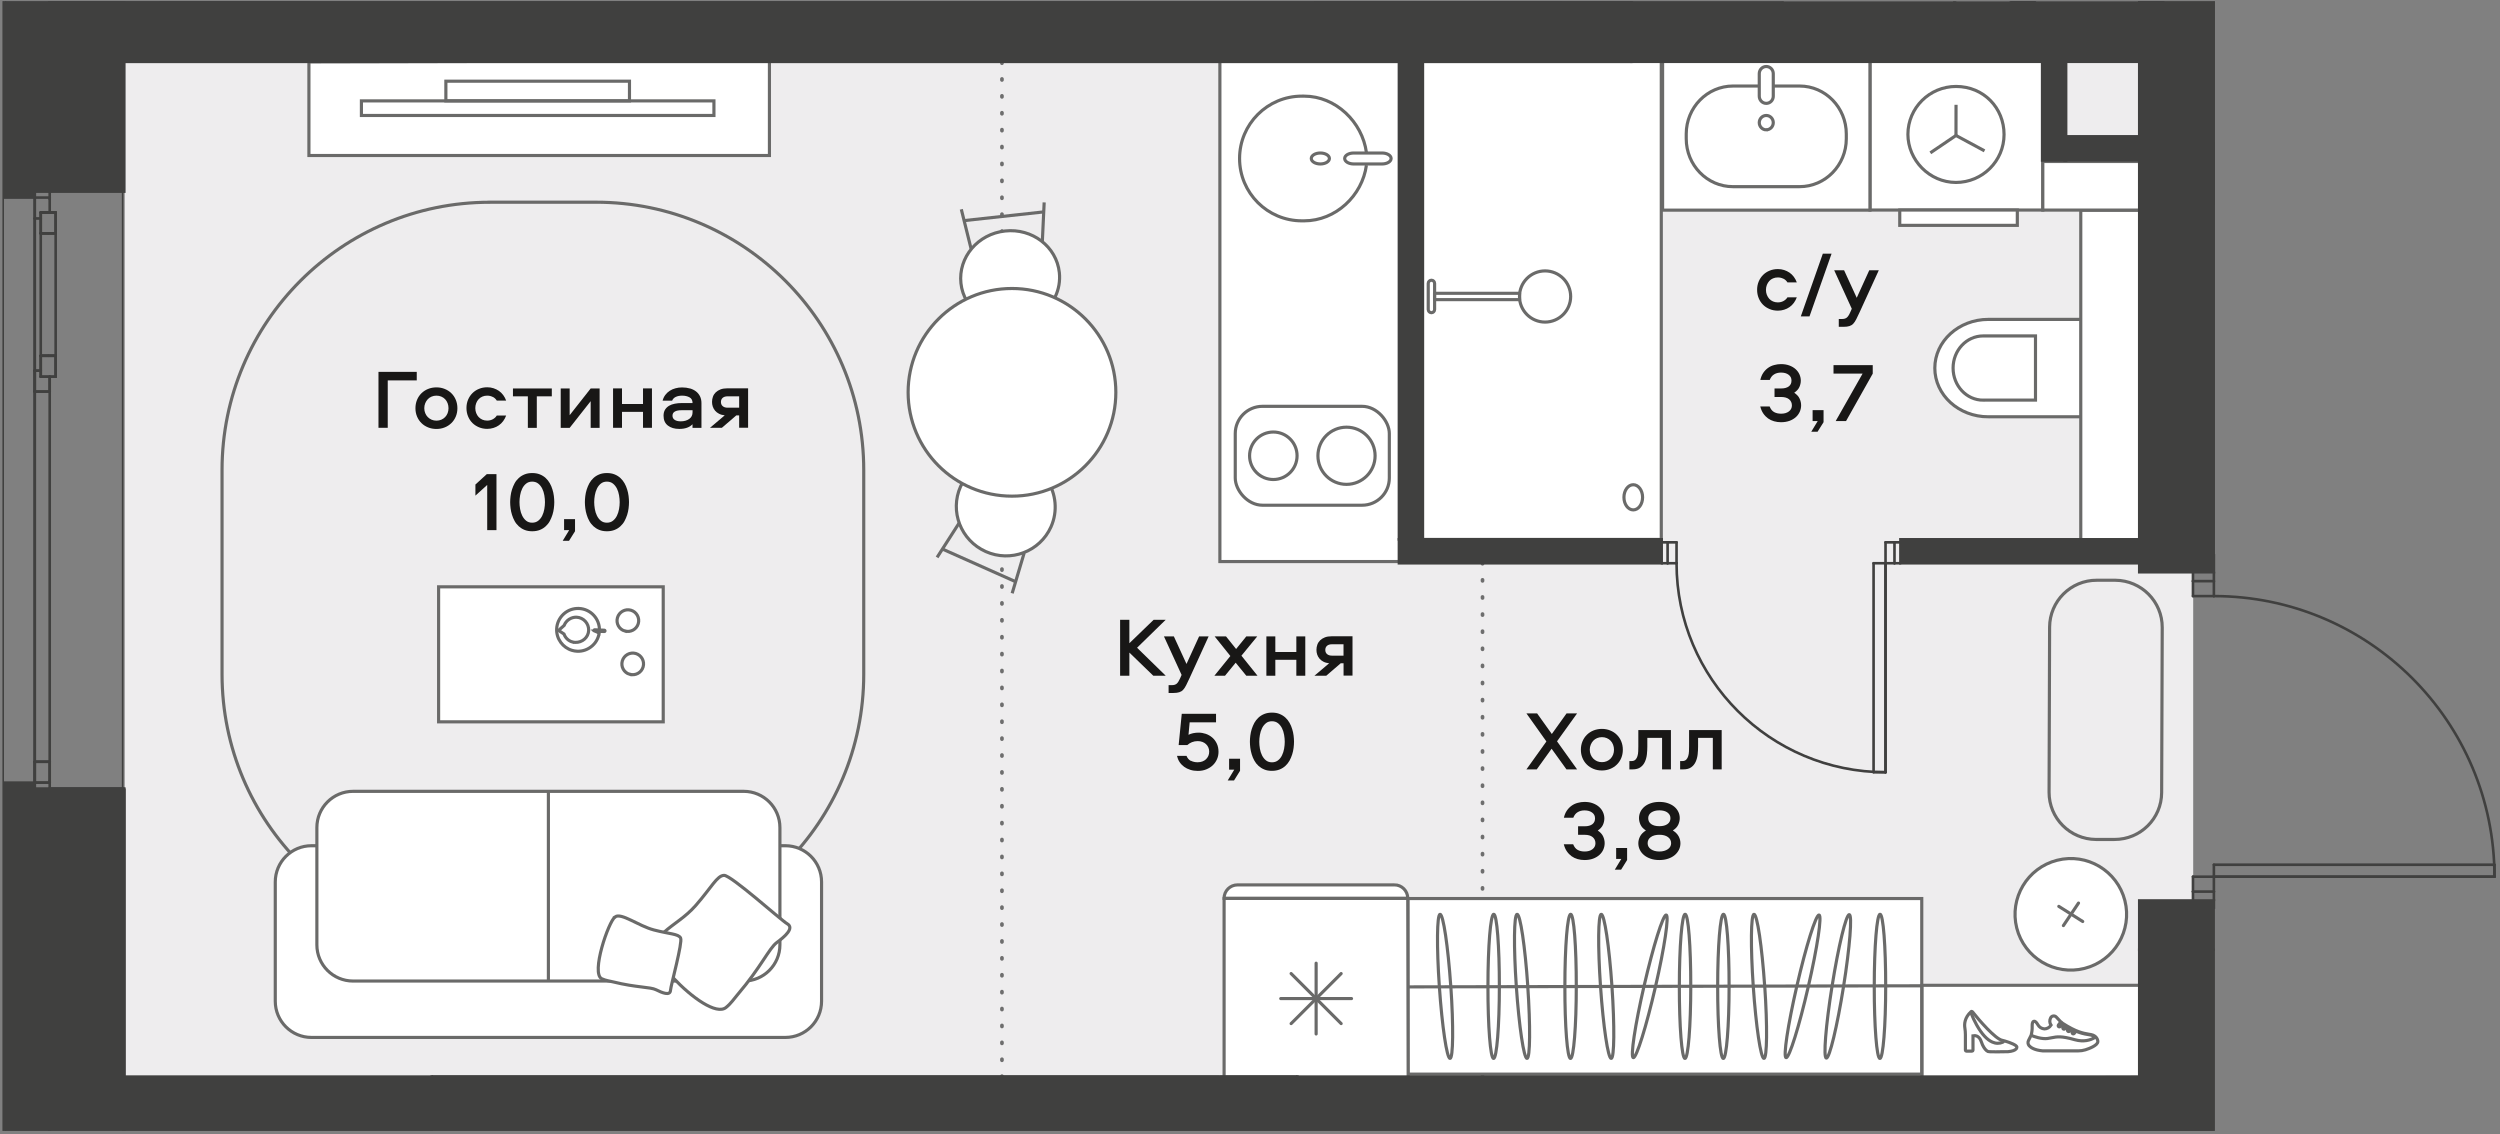 <?xml version="1.0" encoding="UTF-8"?><svg id="_Слой_1" xmlns="http://www.w3.org/2000/svg" xmlns:xlink="http://www.w3.org/1999/xlink" viewBox="0 0 474.8 215.43"><rect x="0" y="0" width="474.8" height="215.43" fill="#808080" stroke="none"/><defs><clipPath id="clippath"><polygon points="0 .21 0 214.79 420.66 214.79 420.66 172.61 474.8 172.61 474.8 156.96 462.83 105.24 420.67 105.24 420.67 .21 0 .21" fill="none" stroke-width="0"/></clipPath><clipPath id="clippath-1"><polygon points="0 .21 0 214.79 420.66 214.79 420.66 172.61 474.8 172.61 474.8 156.96 462.83 105.24 420.67 105.24 420.67 .21 0 .21" fill="none" stroke-width="0"/></clipPath><clipPath id="clippath-2"><polygon points="0 .21 0 214.79 420.66 214.79 420.66 172.61 474.8 172.61 474.8 156.96 462.83 105.24 420.67 105.24 420.67 .21 0 .21" fill="none" stroke-width="0"/></clipPath><clipPath id="clippath-5"><polygon points="0 .21 0 214.79 420.66 214.79 420.66 172.61 474.8 172.61 474.8 156.96 462.83 105.24 420.67 105.24 420.67 .21 0 .21" fill="none" stroke-width="0"/></clipPath><clipPath id="clippath-6"><polygon points="0 .21 0 214.79 420.66 214.79 420.66 172.61 474.8 172.61 474.8 156.96 462.83 105.24 420.67 105.24 420.67 .21 0 .21" fill="none" stroke-width="0"/></clipPath><clipPath id="clippath-7"><polygon points="0 .21 0 214.79 420.66 214.79 420.66 172.61 474.8 172.61 474.8 156.96 462.83 105.24 420.67 105.24 420.67 .21 0 .21" fill="none" stroke-width="0"/></clipPath><clipPath id="clippath-8"><polygon points="0 .21 0 214.79 420.66 214.79 420.66 172.61 474.8 172.61 474.8 156.96 462.83 105.24 420.67 105.24 420.67 .21 0 .21" fill="none" stroke-width="0"/></clipPath><clipPath id="clippath-9"><polygon points="0 .21 0 214.79 420.66 214.79 420.66 172.61 474.8 172.61 474.8 156.96 462.83 105.24 420.67 105.24 420.67 .21 0 .21" fill="none" stroke-width="0"/></clipPath><clipPath id="clippath-10"><polygon points="0 .21 0 214.79 420.66 214.79 420.66 172.61 474.8 172.61 474.8 156.96 462.83 105.24 420.67 105.24 420.67 .21 0 .21" fill="none" stroke-width="0"/></clipPath><clipPath id="clippath-11"><polygon points="0 .21 0 214.79 420.66 214.79 420.66 172.61 474.8 172.61 474.8 156.96 462.83 105.24 420.67 105.24 420.67 .21 0 .21" fill="none" stroke-width="0"/></clipPath><clipPath id="clippath-12"><polygon points="0 .21 0 214.79 420.66 214.79 420.66 172.61 474.8 172.61 474.8 156.96 462.83 105.24 420.67 105.24 420.67 .21 0 .21" fill="none" stroke-width="0"/></clipPath><clipPath id="clippath-13"><polygon points="0 .21 0 214.79 420.66 214.79 420.66 172.61 474.8 172.61 474.8 156.96 462.83 105.24 420.67 105.24 420.67 .21 0 .21" fill="none" stroke-width="0"/></clipPath><clipPath id="clippath-14"><polygon points="0 .21 0 214.79 420.66 214.79 420.66 172.61 474.8 172.61 474.8 156.96 462.83 105.24 420.67 105.24 420.67 .21 0 .21" fill="none" stroke-width="0"/></clipPath><clipPath id="clippath-15"><polygon points="0 .21 0 214.79 420.66 214.79 420.66 172.61 474.8 172.61 474.8 156.96 462.83 105.24 420.67 105.24 420.67 .21 0 .21" fill="none" stroke-width="0"/></clipPath><clipPath id="clippath-16"><polygon points="0 .21 0 214.79 420.66 214.79 420.66 172.61 474.8 172.61 474.8 156.96 462.83 105.24 420.67 105.24 420.67 .21 0 .21" fill="none" stroke-width="0"/></clipPath><clipPath id="clippath-17"><polygon points="0 .21 0 214.79 420.66 214.79 420.66 172.61 474.8 172.61 474.8 156.96 462.83 105.24 420.67 105.24 420.67 .21 0 .21" fill="none" stroke-width="0"/></clipPath><clipPath id="clippath-18"><polygon points="0 .21 0 214.79 420.66 214.79 420.66 172.61 474.8 172.61 474.8 156.96 462.83 105.24 420.67 105.24 420.67 .21 0 .21" fill="none" stroke-width="0"/></clipPath><clipPath id="clippath-19"><polygon points="0 .21 0 214.79 420.66 214.79 420.66 172.61 474.8 172.61 474.8 156.96 462.83 105.24 420.67 105.24 420.67 .21 0 .21" fill="none" stroke-width="0"/></clipPath><clipPath id="clippath-20"><polygon points="0 .21 0 214.79 420.66 214.79 420.66 172.61 474.8 172.61 474.8 156.96 462.83 105.24 420.67 105.24 420.67 .21 0 .21" fill="none" stroke-width="0"/></clipPath><clipPath id="clippath-21"><polygon points="0 .21 0 214.79 420.66 214.79 420.66 172.61 474.8 172.61 474.8 156.96 462.83 105.24 420.67 105.24 420.67 .21 0 .21" fill="none" stroke-width="0"/></clipPath><clipPath id="clippath-22"><polygon points="0 .21 0 214.79 420.66 214.79 420.66 172.61 474.8 172.61 474.8 156.96 462.83 105.24 420.67 105.24 420.67 .21 0 .21" fill="none" stroke-width="0"/></clipPath><clipPath id="clippath-23"><polygon points="0 .21 0 214.79 420.66 214.79 420.66 172.61 474.8 172.61 474.8 156.96 462.83 105.24 420.67 105.24 420.67 .21 0 .21" fill="none" stroke-width="0"/></clipPath><clipPath id="clippath-24"><polygon points="0 .21 0 214.79 420.66 214.79 420.66 172.61 474.8 172.61 474.8 156.96 462.83 105.24 420.67 105.24 420.67 .21 0 .21" fill="none" stroke-width="0"/></clipPath><clipPath id="clippath-25"><polygon points="0 .21 0 214.79 420.66 214.79 420.66 172.61 474.8 172.61 474.8 156.96 462.83 105.24 420.67 105.24 420.67 .21 0 .21" fill="none" stroke-width="0"/></clipPath><clipPath id="clippath-26"><polygon points="0 .21 0 214.79 420.66 214.79 420.66 172.61 474.8 172.61 474.8 156.96 462.83 105.24 420.67 105.24 420.67 .21 0 .21" fill="none" stroke-width="0"/></clipPath><clipPath id="clippath-27"><polygon points="0 .21 0 214.79 420.66 214.79 420.66 172.61 474.8 172.61 474.8 156.96 462.83 105.24 420.67 105.24 420.67 .21 0 .21" fill="none" stroke-width="0"/></clipPath><clipPath id="clippath-28"><polygon points="0 .21 0 214.79 420.66 214.79 420.66 172.61 474.8 172.61 474.8 156.96 462.83 105.24 420.67 105.24 420.67 .21 0 .21" fill="none" stroke-width="0"/></clipPath><clipPath id="clippath-29"><polygon points="0 .21 0 214.79 420.66 214.79 420.66 172.61 474.8 172.61 474.8 156.96 462.83 105.24 420.67 105.24 420.67 .21 0 .21" fill="none" stroke-width="0"/></clipPath><clipPath id="clippath-30"><polygon points="0 .21 0 214.79 420.66 214.79 420.66 172.61 474.8 172.61 474.8 156.96 462.83 105.24 420.67 105.24 420.67 .21 0 .21" fill="none" stroke-width="0"/></clipPath><clipPath id="clippath-31"><polygon points="0 .21 0 214.79 420.66 214.79 420.66 172.61 474.8 172.61 474.8 156.96 462.83 105.24 420.67 105.24 420.67 .21 0 .21" fill="none" stroke-width="0"/></clipPath><clipPath id="clippath-32"><polygon points="0 .21 0 214.79 420.66 214.79 420.66 172.61 474.8 172.61 474.8 156.96 462.83 105.24 420.67 105.24 420.67 .21 0 .21" fill="none" stroke-width="0"/></clipPath><clipPath id="clippath-33"><polygon points="0 .21 0 214.79 420.66 214.79 420.66 172.61 474.8 172.61 474.8 156.96 462.83 105.24 420.67 105.24 420.67 .21 0 .21" fill="none" stroke-width="0"/></clipPath><clipPath id="clippath-34"><polygon points="0 .21 0 214.79 420.66 214.79 420.66 172.61 474.8 172.61 474.8 156.96 462.83 105.24 420.67 105.24 420.67 .21 0 .21" fill="none" stroke-width="0"/></clipPath><clipPath id="clippath-35"><polygon points="0 .21 0 214.79 420.66 214.79 420.66 172.61 474.8 172.61 474.8 156.96 462.83 105.24 420.67 105.24 420.67 .21 0 .21" fill="none" stroke-width="0"/></clipPath><clipPath id="clippath-36"><polygon points="0 .21 0 214.79 420.66 214.79 420.66 172.61 474.8 172.61 474.8 156.96 462.83 105.24 420.67 105.24 420.67 .21 0 .21" fill="none" stroke-width="0"/></clipPath><clipPath id="clippath-37"><polygon points="0 .21 0 214.79 420.66 214.79 420.66 172.61 474.8 172.61 474.8 156.96 462.83 105.24 420.67 105.24 420.67 .21 0 .21" fill="none" stroke-width="0"/></clipPath><clipPath id="clippath-38"><polygon points="0 .21 0 214.79 420.66 214.79 420.66 172.61 474.8 172.61 474.8 156.96 462.83 105.24 420.67 105.24 420.67 .21 0 .21" fill="none" stroke-width="0"/></clipPath><clipPath id="clippath-39"><polygon points="0 .21 0 214.79 420.66 214.79 420.66 172.61 474.8 172.61 474.8 156.96 462.83 105.24 420.67 105.24 420.67 .21 0 .21" fill="none" stroke-width="0"/></clipPath><clipPath id="clippath-40"><polygon points="0 .21 0 214.79 420.66 214.79 420.66 172.61 474.8 172.61 474.8 156.96 462.83 105.24 420.67 105.24 420.67 .21 0 .21" fill="none" stroke-width="0"/></clipPath><clipPath id="clippath-41"><polygon points="0 .21 0 214.79 420.66 214.79 420.66 172.61 474.8 172.61 474.8 156.96 462.83 105.24 420.67 105.24 420.67 .21 0 .21" fill="none" stroke-width="0"/></clipPath><clipPath id="clippath-42"><polygon points="0 .21 0 214.79 420.66 214.79 420.66 172.61 474.8 172.61 474.8 156.96 462.83 105.24 420.67 105.24 420.67 .21 0 .21" fill="none" stroke-width="0"/></clipPath><clipPath id="clippath-43"><polygon points="0 .21 0 214.79 420.66 214.79 420.66 172.61 474.8 172.61 474.8 156.96 462.83 105.24 420.67 105.24 420.67 .21 0 .21" fill="none" stroke-width="0"/></clipPath><clipPath id="clippath-44"><polygon points="0 .21 0 214.79 420.66 214.79 420.66 172.61 474.8 172.61 474.8 156.96 462.83 105.24 420.67 105.24 420.67 .21 0 .21" fill="none" stroke-width="0"/></clipPath><clipPath id="clippath-45"><polygon points="0 .21 0 214.79 420.66 214.79 420.66 172.61 474.8 172.61 474.8 156.96 462.83 105.24 420.67 105.24 420.67 .21 0 .21" fill="none" stroke-width="0"/></clipPath><clipPath id="clippath-46"><polygon points="0 .21 0 214.79 420.66 214.79 420.66 172.61 474.8 172.61 474.8 156.96 462.83 105.24 420.67 105.24 420.67 .21 0 .21" fill="none" stroke-width="0"/></clipPath><clipPath id="clippath-47"><polygon points="0 .21 0 214.79 420.66 214.79 420.66 172.61 474.8 172.61 474.8 156.96 462.83 105.24 420.67 105.24 420.67 .21 0 .21" fill="none" stroke-width="0"/></clipPath></defs><rect x="23.68" y="6.06" width="392.85" height="203.57" fill="#eeedee" stroke-width="0"/><g clip-path="url(#clippath)"><polygon points="416.57 312.81 406.14 312.81 406.14 215.19 23.33 215.19 23.33 567.17 406.14 567.17 406.14 388.67 416.57 388.67 416.57 312.81" fill="#eeedee" stroke-width="0"/></g><polygon points="23.31 .21 23.31 4.13 419.36 4.13 419.36 34.37 420.67 34.37 420.67 .21 23.31 .21" fill="#eeedee" stroke-width="0"/><g clip-path="url(#clippath-1)"><polygon points="1351.43 -39.03 1351.43 -182.17 1387.4 -182.17 1387.4 -375.2 23.29 -375.2 23.29 1019.44 1387.4 1019.44 1387.4 -39.03 1351.43 -39.03" fill="none" stroke="#40403f" stroke-linecap="round" stroke-linejoin="round" stroke-width=".3"/><rect x=".61" y="-397.88" width="1409.47" height="1440" fill="none" stroke="#40403f" stroke-linecap="round" stroke-linejoin="round" stroke-width=".3"/></g><line x1="9.44" y1="148.64" x2="9.44" y2="144.67" fill="none" stroke="#40403f" stroke-linecap="round" stroke-linejoin="round" stroke-width=".5"/><line x1="9.44" y1="144.67" x2="6.6" y2="144.67" fill="none" stroke="#40403f" stroke-linecap="round" stroke-linejoin="round" stroke-width=".5"/><line x1="6.6" y1="144.67" x2="6.6" y2="148.64" fill="none" stroke="#40403f" stroke-linecap="round" stroke-linejoin="round" stroke-width=".5"/><line x1="6.6" y1="148.64" x2="9.44" y2="148.64" fill="none" stroke="#40403f" stroke-linecap="round" stroke-linejoin="round" stroke-width=".5"/><line x1="9.44" y1="74.37" x2="9.44" y2="71.54" fill="none" stroke="#40403f" stroke-linecap="round" stroke-linejoin="round" stroke-width=".5"/><line x1="7.74" y1="70.4" x2="6.6" y2="70.4" fill="none" stroke="#40403f" stroke-linecap="round" stroke-linejoin="round" stroke-width=".5"/><line x1="6.6" y1="70.4" x2="6.6" y2="74.37" fill="none" stroke="#40403f" stroke-linecap="round" stroke-linejoin="round" stroke-width=".5"/><line x1="6.6" y1="74.37" x2="9.44" y2="74.37" fill="none" stroke="#40403f" stroke-linecap="round" stroke-linejoin="round" stroke-width=".5"/><line x1="9.44" y1="40.36" x2="9.44" y2="37.52" fill="none" stroke="#40403f" stroke-linecap="round" stroke-linejoin="round" stroke-width=".5"/><line x1="9.44" y1="37.52" x2="6.6" y2="37.52" fill="none" stroke="#40403f" stroke-linecap="round" stroke-linejoin="round" stroke-width=".5"/><line x1="6.6" y1="37.52" x2="6.6" y2="41.49" fill="none" stroke="#40403f" stroke-linecap="round" stroke-linejoin="round" stroke-width=".5"/><line x1="6.6" y1="41.49" x2="7.74" y2="41.49" fill="none" stroke="#40403f" stroke-linecap="round" stroke-linejoin="round" stroke-width=".5"/><line x1="9.44" y1="74.37" x2="9.44" y2="144.67" fill="none" stroke="#40403f" stroke-linecap="round" stroke-linejoin="round" stroke-width=".5"/><line x1="6.6" y1="144.67" x2="6.6" y2="74.37" fill="none" stroke="#40403f" stroke-linecap="round" stroke-linejoin="round" stroke-width=".5"/><line x1="6.6" y1="70.4" x2="6.6" y2="41.49" fill="none" stroke="#40403f" stroke-linecap="round" stroke-linejoin="round" stroke-width=".5"/><line x1="6.6" y1="36.39" x2="6.6" y2="149.77" fill="none" stroke="#40403f" stroke-linecap="round" stroke-linejoin="round" stroke-width=".5"/><line x1="9.44" y1="36.39" x2="9.44" y2="37.8" fill="none" stroke="#40403f" stroke-linecap="round" stroke-linejoin="round" stroke-width=".5"/><line x1="9.44" y1="148.36" x2="9.44" y2="149.77" fill="none" stroke="#40403f" stroke-linecap="round" stroke-linejoin="round" stroke-width=".5"/><line x1="6.6" y1="144.67" x2="9.44" y2="144.67" fill="none" stroke="#40403f" stroke-linecap="round" stroke-linejoin="round" stroke-width=".5"/><line x1="9.44" y1="144.67" x2="9.44" y2="148.64" fill="none" stroke="#40403f" stroke-linecap="round" stroke-linejoin="round" stroke-width=".5"/><line x1="9.44" y1="148.64" x2="6.6" y2="148.64" fill="none" stroke="#40403f" stroke-linecap="round" stroke-linejoin="round" stroke-width=".5"/><line x1="6.6" y1="148.64" x2="6.6" y2="144.67" fill="none" stroke="#40403f" stroke-linecap="round" stroke-linejoin="round" stroke-width=".5"/><line x1="6.6" y1="74.37" x2="9.44" y2="74.37" fill="none" stroke="#40403f" stroke-linecap="round" stroke-linejoin="round" stroke-width=".5"/><line x1="9.44" y1="74.37" x2="9.44" y2="71.54" fill="none" stroke="#40403f" stroke-linecap="round" stroke-linejoin="round" stroke-width=".5"/><line x1="7.74" y1="70.4" x2="6.6" y2="70.4" fill="none" stroke="#40403f" stroke-linecap="round" stroke-linejoin="round" stroke-width=".5"/><line x1="6.6" y1="70.4" x2="6.6" y2="74.37" fill="none" stroke="#40403f" stroke-linecap="round" stroke-linejoin="round" stroke-width=".5"/><line x1="9.15" y1="67.57" x2="7.74" y2="67.57" fill="none" stroke="#40403f" stroke-linecap="round" stroke-linejoin="round" stroke-width=".5"/><line x1="7.74" y1="44.32" x2="9.15" y2="44.32" fill="none" stroke="#40403f" stroke-linecap="round" stroke-linejoin="round" stroke-width=".5"/><line x1="7.74" y1="67.57" x2="7.74" y2="44.32" fill="none" stroke="#40403f" stroke-linecap="round" stroke-linejoin="round" stroke-width=".5"/><line x1="10.57" y1="67.57" x2="9.15" y2="67.57" fill="none" stroke="#40403f" stroke-linecap="round" stroke-linejoin="round" stroke-width=".5"/><line x1="10.57" y1="44.32" x2="10.57" y2="67.57" fill="none" stroke="#40403f" stroke-linecap="round" stroke-linejoin="round" stroke-width=".5"/><line x1="9.15" y1="44.32" x2="10.57" y2="44.32" fill="none" stroke="#40403f" stroke-linecap="round" stroke-linejoin="round" stroke-width=".5"/><line x1="10.57" y1="71.54" x2="7.74" y2="71.54" fill="none" stroke="#40403f" stroke-linecap="round" stroke-linejoin="round" stroke-width=".5"/><line x1="10.57" y1="67.57" x2="10.57" y2="71.54" fill="none" stroke="#40403f" stroke-linecap="round" stroke-linejoin="round" stroke-width=".5"/><line x1="7.74" y1="67.57" x2="10.57" y2="67.57" fill="none" stroke="#40403f" stroke-linecap="round" stroke-linejoin="round" stroke-width=".5"/><line x1="7.74" y1="71.54" x2="7.74" y2="67.57" fill="none" stroke="#40403f" stroke-linecap="round" stroke-linejoin="round" stroke-width=".5"/><line x1="10.57" y1="44.32" x2="7.74" y2="44.32" fill="none" stroke="#40403f" stroke-linecap="round" stroke-linejoin="round" stroke-width=".5"/><line x1="10.57" y1="40.36" x2="10.57" y2="44.32" fill="none" stroke="#40403f" stroke-linecap="round" stroke-linejoin="round" stroke-width=".5"/><line x1="7.74" y1="40.36" x2="10.57" y2="40.36" fill="none" stroke="#40403f" stroke-linecap="round" stroke-linejoin="round" stroke-width=".5"/><line x1="7.74" y1="44.32" x2="7.74" y2="40.36" fill="none" stroke="#40403f" stroke-linecap="round" stroke-linejoin="round" stroke-width=".5"/><line x1="10.57" y1="40.36" x2="7.74" y2="40.36" fill="none" stroke="#40403f" stroke-linecap="round" stroke-linejoin="round" stroke-width=".5"/><line x1="10.57" y1="71.54" x2="7.74" y2="71.54" fill="none" stroke="#40403f" stroke-linecap="round" stroke-linejoin="round" stroke-width=".5"/><line x1="7.74" y1="67.57" x2="10.57" y2="67.57" fill="none" stroke="#40403f" stroke-linecap="round" stroke-linejoin="round" stroke-width=".5"/><line x1="10.57" y1="67.57" x2="10.57" y2="71.54" fill="none" stroke="#40403f" stroke-linecap="round" stroke-linejoin="round" stroke-width=".5"/><line x1="7.74" y1="71.54" x2="7.74" y2="67.57" fill="none" stroke="#40403f" stroke-linecap="round" stroke-linejoin="round" stroke-width=".5"/><line x1="7.74" y1="44.32" x2="10.57" y2="44.32" fill="none" stroke="#40403f" stroke-linecap="round" stroke-linejoin="round" stroke-width=".5"/><line x1="10.57" y1="44.32" x2="10.57" y2="40.36" fill="none" stroke="#40403f" stroke-linecap="round" stroke-linejoin="round" stroke-width=".5"/><line x1="10.57" y1="40.36" x2="7.74" y2="40.36" fill="none" stroke="#40403f" stroke-linecap="round" stroke-linejoin="round" stroke-width=".5"/><line x1="7.74" y1="40.36" x2="7.74" y2="44.32" fill="none" stroke="#40403f" stroke-linecap="round" stroke-linejoin="round" stroke-width=".5"/><g clip-path="url(#clippath-2)"><path d="M439.17,91.95c29.43,0,53.29-23.86,53.29-53.29" fill="none" stroke="#40403f" stroke-linecap="round" stroke-linejoin="round" stroke-width=".5"/><path d="M473.75,166.5c0-29.43-23.86-53.29-53.29-53.29" fill="none" stroke="#40403f" stroke-linecap="round" stroke-linejoin="round" stroke-width=".5"/><path d="M318.41,106.97c0,21.92,17.77,39.69,39.69,39.69" fill="none" stroke="#40403f" stroke-linecap="round" stroke-linejoin="round" stroke-width=".5"/></g><line x1="420.46" y1="169.33" x2="420.46" y2="171.03" fill="none" stroke="#40403f" stroke-linecap="round" stroke-linejoin="round" stroke-width=".5"/><line x1="416.49" y1="171.03" x2="416.49" y2="169.33" fill="none" stroke="#40403f" stroke-linecap="round" stroke-linejoin="round" stroke-width=".5"/><line x1="416.49" y1="110.37" x2="416.49" y2="108.67" fill="none" stroke="#40403f" stroke-linecap="round" stroke-linejoin="round" stroke-width=".5"/><line x1="420.46" y1="108.67" x2="420.46" y2="110.37" fill="none" stroke="#40403f" stroke-linecap="round" stroke-linejoin="round" stroke-width=".5"/><line x1="420.46" y1="166.5" x2="420.46" y2="169.33" fill="none" stroke="#40403f" stroke-linecap="round" stroke-linejoin="round" stroke-width=".5"/><line x1="416.49" y1="166.5" x2="420.46" y2="166.5" fill="none" stroke="#40403f" stroke-linecap="round" stroke-linejoin="round" stroke-width=".5"/><line x1="416.49" y1="169.33" x2="416.49" y2="166.5" fill="none" stroke="#40403f" stroke-linecap="round" stroke-linejoin="round" stroke-width=".5"/><line x1="420.46" y1="169.33" x2="416.49" y2="169.33" fill="none" stroke="#40403f" stroke-linecap="round" stroke-linejoin="round" stroke-width=".5"/><line x1="416.49" y1="110.37" x2="420.46" y2="110.37" fill="none" stroke="#40403f" stroke-linecap="round" stroke-linejoin="round" stroke-width=".5"/><line x1="416.49" y1="113.21" x2="416.49" y2="110.37" fill="none" stroke="#40403f" stroke-linecap="round" stroke-linejoin="round" stroke-width=".5"/><line x1="420.46" y1="113.21" x2="416.49" y2="113.21" fill="none" stroke="#40403f" stroke-linecap="round" stroke-linejoin="round" stroke-width=".5"/><line x1="420.46" y1="110.37" x2="420.46" y2="113.21" fill="none" stroke="#40403f" stroke-linecap="round" stroke-linejoin="round" stroke-width=".5"/><line x1="315.58" y1="106.97" x2="316.71" y2="106.97" fill="none" stroke="#40403f" stroke-linecap="round" stroke-linejoin="round" stroke-width=".5"/><line x1="316.71" y1="103" x2="315.58" y2="103" fill="none" stroke="#40403f" stroke-linecap="round" stroke-linejoin="round" stroke-width=".5"/><line x1="360.93" y1="103" x2="359.8" y2="103" fill="none" stroke="#40403f" stroke-linecap="round" stroke-linejoin="round" stroke-width=".5"/><line x1="359.8" y1="106.97" x2="360.93" y2="106.97" fill="none" stroke="#40403f" stroke-linecap="round" stroke-linejoin="round" stroke-width=".5"/><line x1="359.8" y1="106.97" x2="359.8" y2="103" fill="none" stroke="#40403f" stroke-linecap="round" stroke-linejoin="round" stroke-width=".5"/><line x1="359.8" y1="103" x2="358.1" y2="103" fill="none" stroke="#40403f" stroke-linecap="round" stroke-linejoin="round" stroke-width=".5"/><line x1="358.1" y1="103" x2="358.1" y2="106.97" fill="none" stroke="#40403f" stroke-linecap="round" stroke-linejoin="round" stroke-width=".5"/><line x1="358.1" y1="106.97" x2="359.8" y2="106.97" fill="none" stroke="#40403f" stroke-linecap="round" stroke-linejoin="round" stroke-width=".5"/><line x1="316.71" y1="106.97" x2="318.41" y2="106.97" fill="none" stroke="#40403f" stroke-linecap="round" stroke-linejoin="round" stroke-width=".5"/><line x1="318.41" y1="106.97" x2="318.41" y2="103" fill="none" stroke="#40403f" stroke-linecap="round" stroke-linejoin="round" stroke-width=".5"/><line x1="318.41" y1="103" x2="316.71" y2="103" fill="none" stroke="#40403f" stroke-linecap="round" stroke-linejoin="round" stroke-width=".5"/><line x1="316.71" y1="103" x2="316.71" y2="106.97" fill="none" stroke="#40403f" stroke-linecap="round" stroke-linejoin="round" stroke-width=".5"/><line x1="420.46" y1="166.5" x2="473.75" y2="166.5" fill="none" stroke="#40403f" stroke-linecap="round" stroke-linejoin="round" stroke-width=".5"/><line x1="473.75" y1="164.23" x2="420.46" y2="164.23" fill="none" stroke="#40403f" stroke-linecap="round" stroke-linejoin="round" stroke-width=".5"/><line x1="420.46" y1="164.23" x2="420.46" y2="166.5" fill="none" stroke="#40403f" stroke-linecap="round" stroke-linejoin="round" stroke-width=".5"/><line x1="420.46" y1="166.5" x2="473.75" y2="166.5" fill="none" stroke="#40403f" stroke-linecap="round" stroke-linejoin="round" stroke-width=".5"/><line x1="473.75" y1="166.5" x2="473.75" y2="164.23" fill="none" stroke="#40403f" stroke-linecap="round" stroke-linejoin="round" stroke-width=".5"/><line x1="358.1" y1="106.97" x2="358.1" y2="146.66" fill="none" stroke="#40403f" stroke-linecap="round" stroke-linejoin="round" stroke-width=".5"/><line x1="358.1" y1="146.65" x2="355.83" y2="146.65" fill="none" stroke="#40403f" stroke-linecap="round" stroke-linejoin="round" stroke-width=".5"/><line x1="358.1" y1="106.97" x2="358.1" y2="146.66" fill="none" stroke="#40403f" stroke-linecap="round" stroke-linejoin="round" stroke-width=".5"/><line x1="355.83" y1="106.97" x2="358.1" y2="106.97" fill="none" stroke="#40403f" stroke-linecap="round" stroke-linejoin="round" stroke-width=".5"/><line x1="355.83" y1="146.65" x2="355.83" y2="106.97" fill="none" stroke="#40403f" stroke-linecap="round" stroke-linejoin="round" stroke-width=".5"/><line x1="281.56" y1="106.97" x2="281.56" y2="107.07" fill="none" stroke="#6e6e6e" stroke-linecap="round" stroke-linejoin="round" stroke-width=".7"/><line x1="281.56" y1="110.12" x2="281.56" y2="202.86" fill="none" stroke="#6e6e6e" stroke-dasharray="0 0 .2 3.05" stroke-linecap="round" stroke-linejoin="round" stroke-width=".7"/><line x1="281.56" y1="204.38" x2="281.56" y2="204.48" fill="none" stroke="#6e6e6e" stroke-linecap="round" stroke-linejoin="round" stroke-width=".7"/><line x1="190.29" y1="204.48" x2="190.29" y2="204.38" fill="none" stroke="#6e6e6e" stroke-linecap="round" stroke-linejoin="round" stroke-width=".7"/><line x1="190.29" y1="201.37" x2="190.29" y2="13.51" fill="none" stroke="#6e6e6e" stroke-dasharray="0 0 .2 3.01" stroke-linecap="round" stroke-linejoin="round" stroke-width=".7"/><line x1="190.29" y1="12.01" x2="190.29" y2="11.91" fill="none" stroke="#6e6e6e" stroke-linecap="round" stroke-linejoin="round" stroke-width=".7"/><g clip-path="url(#clippath-5)"><polygon points="305.37 215.03 305.37 214.94 203.3 214.94 203.3 249.56 282.62 249.56 282.62 317.09 317.24 317.09 317.24 215.03 305.37 215.03" fill="#fff" stroke-width="0"/><polygon points="305.37 215.03 305.37 214.94 203.3 214.94 203.3 249.56 282.62 249.56 282.62 317.09 317.24 317.09 317.24 215.03 305.37 215.03" fill="none" stroke="#6a6a69" stroke-miterlimit="22.93" stroke-width=".6"/><path d="M93.04,38.4h20.13c28.08,0,50.87,22.79,50.87,50.87v38.79c0,28.08-22.79,50.87-50.87,50.87h-20.13c-28.08,0-50.87-22.79-50.87-50.87v-38.78c0-28.08,22.79-50.87,50.87-50.87Z" fill="none" stroke="#6a6a69" stroke-miterlimit="22.93" stroke-width=".6"/><rect x="61" y="-6.35" width="96.64" height="6.33" fill="none" stroke="#6a6a69" stroke-miterlimit="22.93" stroke-width=".6"/><polyline points="58.64 -7.89 58.64 .12 30.58 .12 30.58 -18.9 58.64 -18.9 58.69 -11.9" fill="#fff" stroke-width="0"/><polyline points="58.64 -7.89 58.64 .12 30.58 .12 30.58 -18.9 58.64 -18.9 58.69 -11.9" fill="none" stroke="#6a6a69" stroke-miterlimit="22.93" stroke-width=".6"/><rect x="160.23" y="-19.16" width="28.05" height="19.14" fill="none" stroke="#6a6a69" stroke-miterlimit="22.93" stroke-width=".6"/><rect x="216.66" y="-102.12" width="33.48" height="101.9" fill="none" stroke="#6a6a69" stroke-miterlimit="22.93" stroke-width=".6"/></g><rect x="410.95" y=".21" width="9.68" height=".09" fill="#fff" stroke-width="0"/><g clip-path="url(#clippath-6)"><rect x="410.95" y="-18.11" width="9.68" height="18.42" fill="none" stroke="#6a6a69" stroke-miterlimit="22.93" stroke-width=".6"/></g><rect x="420.55" y=".21" width=".12" height="26.99" fill="#fff" stroke-width="0"/><g clip-path="url(#clippath-7)"><polygon points="434.55 -6.92 434.63 27.21 420.55 27.21 420.55 -6.92 434.55 -6.92" fill="none" stroke="#6a6a69" stroke-miterlimit="22.93" stroke-width=".6"/><path d="M430.66,15.34c0,1.44-.04,1.52-.06,1.57-.13.3-.47.58-1.01.85-.16.08-.33.15-.51.21-.18.06-1.04.39-.87,1.28h2.2c.07,0,.13.06.13.14v.91c0,.08-.06.14-.13.14h-2.37c-.35,0-.7.03-1.05.09-.51.08-1.51.06-2.45-.98-.05-.06-.05-.15,0-.2h0c1.17-.96,4.23-3.65,4.36-4.72.01-.08.16-.6.32-1.07.37-1.03.57-1.12.64-1.15,0,0,.02,0,.02,0,.02,0,.14-.03.28.08.24.18.39.63.45,1.32h0s0,.74.01,1.47v.08Z" fill="none" stroke="#6a6a69" stroke-miterlimit="22.93" stroke-width=".6"/><path d="M429.01,14.51c.07-.03.15,0,.18.07,0,0,0,0,0,0,.11.25.16.52.17.8,0,.29-.06.57-.18.83-.35.83-1.21,1.66-2.57,2.44-.62.36-1.26.66-1.92.92" fill="none" stroke="#6a6a69" stroke-miterlimit="22.93" stroke-width=".6"/><path d="M428.03.79c-.02.12-.04.25-.07.38-.14.86-.32,1.92-1.66,4.09-.09.09-.17.19-.24.29l-.7.68c-.13.12-.19.31-.16.49.02.17.13.32.28.4.35.2.78.17,1.11-.06.35.23.56.61.57,1.03-.03.44-.27.82-.64,1.03-.3.18-.57.39-.5.62.07.26.44.26.77.26.45-.02.91.04,1.35.17l.8.41c.26.13.56.09.78-.1.3-.27.68-.86.78-2.11V2.76c0-.37-.05-.74-.16-1.09-.18-.57-.67-1.94-1.25-1.94-.29,0-.9.22-1.06,1.06ZM426.2,5.59l.38.3c.08.06.19.05.25-.04.06-.08.04-.19-.03-.25l-.38-.3c.08-.13.15-.25.22-.37l.3.23c.08.06.19.05.25-.03.06-.08.04-.2-.03-.26l-.33-.26c.07-.13.14-.26.21-.39l.27.21c.08.06.19.04.25-.04.06-.08.04-.19-.04-.25l-.31-.24c.07-.14.13-.27.19-.4l.27.21c.08.06.19.04.25-.04.06-.08.04-.19-.04-.25l-.34-.26c.25-.61.42-1.26.52-1.92.02-.13.04-.25.06-.37.04-.27.18-.51.4-.66.38.67.71,1.72.32,3.12-.58,2.1-.46,2.77-.29,3.62.04.2.08.41.11.64.12.87-.28,2.13-.5,2.58" fill="none" stroke="#6a6a69" stroke-miterlimit="22.93" stroke-width=".6"/><path d="M492.63,14.98v3.51c-.03,4.94-4.04,8.93-8.98,8.91l-31.34-.11c-4.94-.02-8.93-4.03-8.91-8.97v-3.51c.03-4.94,4.04-8.93,8.98-8.91l31.34.1c4.94.02,8.93,4.03,8.91,8.97Z" fill="none" stroke="#6a6a69" stroke-miterlimit="22.93" stroke-width=".6"/><path d="M401.58,159.43h-3.51c-4.94-.03-8.93-4.04-8.91-8.98l.1-31.34c.02-4.94,4.03-8.93,8.97-8.91h3.51c4.94.03,8.93,4.05,8.91,8.98l-.11,31.34c-.01,4.94-4.03,8.93-8.97,8.91Z" fill="none" stroke="#6a6a69" stroke-miterlimit="22.93" stroke-width=".6"/></g><polygon points="338.48 .21 338.48 .88 371.31 .85 371.31 .21 338.48 .21" fill="#fff" stroke-width="0"/><g clip-path="url(#clippath-8)"><rect x="338.46" y="-27.68" width="32.83" height="28.54" fill="none" stroke="#6a6a69" stroke-miterlimit="22.93" stroke-width=".6"/></g><polygon points="296.43 .21 296.43 .52 338.42 .49 338.42 .21 296.43 .21" fill="#fff" stroke-width="0"/><g clip-path="url(#clippath-9)"><rect x="296.42" y="-27.66" width="41.99" height="28.17" fill="none" stroke="#6a6a69" stroke-miterlimit="22.93" stroke-width=".6"/><rect x="253.92" y="-101.83" width="42.42" height="102.04" fill="#fff" stroke-width="0"/><rect x="253.92" y="-101.83" width="42.42" height="102.04" fill="none" stroke="#6a6a69" stroke-miterlimit="22.93" stroke-width=".6"/></g><rect x="371.24" y=".21" width="12.19" height="5.35" fill="#fff" stroke-width="0"/><g clip-path="url(#clippath-10)"><rect x="371.24" y="-102.4" width="12.19" height="107.96" fill="none" stroke="#6a6a69" stroke-miterlimit="22.93" stroke-width=".6"/></g><rect x="355.15" y="11.35" width="32.83" height="28.54" fill="#fff" stroke-width="0"/><rect x="355.15" y="11.35" width="32.83" height="28.54" fill="none" stroke="#6a6a69" stroke-miterlimit="22.93" stroke-width=".6"/><rect x="360.8" y="39.9" width="22.33" height="2.91" fill="#fff" stroke-width="0"/><rect x="360.8" y="39.89" width="22.33" height="2.91" fill="none" stroke="#6a6a69" stroke-miterlimit="22.93" stroke-width=".6"/><g clip-path="url(#clippath-11)"><path d="M380.61,25.55c0-5.06-3.87-9.13-9.12-9.13-5.03,0-9.13,4.06-9.14,9.09,0,4.87,4.06,9.13,9.12,9.14,5.03,0,9.13-4.06,9.14-9.1Z" fill="none" stroke="#6a6a69" stroke-miterlimit="22.93" stroke-width=".6"/></g><polyline points="376.9 28.65 371.48 25.73 366.61 29.03" fill="none" stroke="#6a6a69" stroke-miterlimit="22.93" stroke-width=".6"/><line x1="371.49" y1="19.9" x2="371.48" y2="25.73" fill="none" stroke="#6a6a69" stroke-miterlimit="22.93" stroke-width=".6"/><rect x="315.76" y="11.38" width="39.38" height="28.53" fill="#fff" stroke-width="0"/><rect x="315.76" y="11.38" width="39.38" height="28.53" fill="none" stroke="#6a6a69" stroke-miterlimit="22.93" stroke-width=".6"/><g clip-path="url(#clippath-12)"><path d="M334.13,16.34h-4.99c-4.9,0-8.88,4.06-8.89,9.09v.91c0,5.03,3.97,9.11,8.87,9.11h12.64c4.9.01,8.88-4.06,8.89-9.09v-.91c0-5.03-3.97-9.11-8.87-9.11h-4.99" fill="none" stroke="#6a6a69" stroke-miterlimit="22.93" stroke-width=".6"/><path d="M336.78,18.26v-4.27c0-.75-.59-1.36-1.33-1.36s-1.33.61-1.33,1.36v4.27c0,.75.59,1.37,1.33,1.37s1.33-.61,1.33-1.36Z" fill="none" stroke="#6a6a69" stroke-miterlimit="22.93" stroke-width=".6"/><path d="M335.45,24.65c.74,0,1.33-.61,1.33-1.36,0-.75-.6-1.36-1.33-1.36-.73,0-1.33.61-1.33,1.36,0,.75.6,1.37,1.33,1.37Z" fill="none" stroke="#6a6a69" stroke-miterlimit="22.93" stroke-width=".6"/></g><rect x="268.87" y="10.84" width="46.64" height="91.61" fill="#fff" stroke-width="0"/><rect x="268.87" y="10.84" width="46.64" height="91.61" fill="none" stroke="#6a6a69" stroke-miterlimit="22.93" stroke-width=".6"/><g clip-path="url(#clippath-13)"><ellipse cx="310.19" cy="94.45" rx="1.77" ry="2.39" fill="none" stroke="#6a6a69" stroke-linecap="round" stroke-linejoin="round" stroke-width=".6"/><path d="M293.44,61.17c-2.68,0-4.86-2.18-4.86-4.86s2.18-4.86,4.86-4.86,4.86,2.18,4.86,4.86-2.18,4.86-4.86,4.86Z" fill="none" stroke="#6a6a69" stroke-linecap="round" stroke-linejoin="round" stroke-width=".6"/></g><rect x="272.45" y="55.7" width="16.15" height="1.21" fill="none" stroke="#6a6a69" stroke-linecap="round" stroke-linejoin="round" stroke-width=".6"/><g clip-path="url(#clippath-14)"><path d="M271.25,58.78v-4.95c0-.34.27-.61.61-.61s.6.27.6.61v4.95c0,.33-.27.61-.6.61s-.61-.27-.61-.61Z" fill="none" stroke="#6a6a69" stroke-linecap="round" stroke-linejoin="round" stroke-width=".6"/><path d="M377.62,79.15h17.68v-18.49h-17.68c-5.61,0-10.16,4.14-10.16,9.25s4.55,9.25,10.16,9.25" fill="#fff" stroke-width="0"/><path d="M377.62,79.15h17.68v-18.49h-17.68c-5.61,0-10.16,4.14-10.16,9.25s4.55,9.25,10.16,9.25Z" fill="none" stroke="#6a6a69" stroke-miterlimit="22.93" stroke-width=".6"/><path d="M376.64,75.99h9.94v-12.19h-9.94c-3.15,0-5.71,2.73-5.71,6.1s2.56,6.1,5.71,6.1Z" fill="none" stroke="#6a6a69" stroke-miterlimit="22.93" stroke-width=".6"/></g><rect x="395.18" y="39.92" width="12.19" height="63.92" fill="#fff" stroke-width="0"/><rect x="395.18" y="39.92" width="12.19" height="63.92" fill="none" stroke="#6a6a69" stroke-miterlimit="22.93" stroke-width=".6"/><rect x="387.97" y="30.67" width="18.64" height="9.23" fill="#fff" stroke-width="0"/><rect x="387.97" y="30.67" width="18.64" height="9.23" fill="none" stroke="#6a6a69" stroke-miterlimit="22.93" stroke-width=".6"/><g clip-path="url(#clippath-15)"><rect x="341.05" y="215.19" width="32.83" height="28.54" fill="#fff" stroke-width="0"/><rect x="341.05" y="215.19" width="32.83" height="28.54" fill="none" stroke="#6a6a69" stroke-miterlimit="22.93" stroke-width=".6"/><rect x="321.42" y="215.14" width="19.62" height="28.58" fill="#fff" stroke-width="0"/><rect x="321.42" y="215.14" width="19.62" height="28.58" fill="none" stroke="#6a6a69" stroke-miterlimit="22.93" stroke-width=".6"/><rect x="373.89" y="215.2" width="13.85" height="18.53" fill="#fff" stroke-width="0"/><rect x="373.89" y="215.2" width="13.85" height="18.53" fill="none" stroke="#6a6a69" stroke-miterlimit="22.93" stroke-width=".6"/></g><rect x="267.39" y="170.65" width="97.59" height="33.35" fill="#fff" stroke-width="0"/><rect x="267.39" y="170.65" width="97.59" height="33.35" fill="none" stroke="#6a6a69" stroke-miterlimit="22.93" stroke-width=".6"/><line x1="364.98" y1="187.22" x2="267.39" y2="187.43" fill="none" stroke="#6a6a69" stroke-miterlimit="22.93" stroke-width=".6"/><g clip-path="url(#clippath-16)"><path d="M358.13,187.33c0,7.56-.5,13.69-1.1,13.69s-1.08-6.13-1.07-13.69c0-7.56.5-13.69,1.1-13.69.6,0,1.08,6.13,1.07,13.69Z" fill="none" stroke="#6a6a69" stroke-miterlimit="22.93" stroke-width=".6"/><path d="M328.39,187.33c0,7.56-.5,13.69-1.1,13.69s-1.08-6.13-1.07-13.69c0-7.56.5-13.69,1.1-13.69s1.08,6.13,1.07,13.69Z" fill="none" stroke="#6a6a69" stroke-miterlimit="22.93" stroke-width=".6"/><path d="M335.16,187.3c.52,7.56.45,13.7-.15,13.71-.6.02-1.51-6.09-2.03-13.65-.52-7.56-.45-13.69.14-13.71.6-.02,1.51,6.09,2.03,13.65Z" fill="none" stroke="#6a6a69" stroke-miterlimit="22.93" stroke-width=".6"/><path d="M343.42,187.43c-1.72,7.48-3.6,13.5-4.2,13.44-.59-.06.32-6.17,2.05-13.65,1.72-7.48,3.6-13.5,4.2-13.44.59.06-.32,6.17-2.05,13.65Z" fill="none" stroke="#6a6a69" stroke-miterlimit="22.93" stroke-width=".6"/><path d="M350.12,187.4c-1.2,7.52-2.66,13.59-3.26,13.55-.6-.04-.11-6.17,1.09-13.69,1.2-7.52,2.66-13.59,3.26-13.55.6.04.11,6.17-1.09,13.69Z" fill="none" stroke="#6a6a69" stroke-miterlimit="22.93" stroke-width=".6"/><path d="M299.37,187.33c0,7.56-.5,13.69-1.1,13.69s-1.08-6.13-1.07-13.69c0-7.56.5-13.69,1.1-13.69.6,0,1.08,6.13,1.07,13.69Z" fill="none" stroke="#6a6a69" stroke-miterlimit="22.93" stroke-width=".6"/><path d="M306.14,187.3c.52,7.56.46,13.7-.14,13.71-.6.02-1.51-6.09-2.03-13.65-.52-7.56-.45-13.69.14-13.71.6-.02,1.51,6.09,2.03,13.65Z" fill="none" stroke="#6a6a69" stroke-miterlimit="22.93" stroke-width=".6"/><path d="M314.4,187.43c-1.72,7.48-3.6,13.5-4.2,13.44-.59-.06.32-6.17,2.05-13.65,1.72-7.48,3.6-13.5,4.19-13.44.59.06-.32,6.17-2.04,13.65Z" fill="none" stroke="#6a6a69" stroke-miterlimit="22.93" stroke-width=".6"/><path d="M321.11,187.33c0,7.56-.5,13.69-1.1,13.69s-1.08-6.13-1.07-13.69c0-7.56.5-13.69,1.1-13.69.6,0,1.08,6.13,1.07,13.69Z" fill="none" stroke="#6a6a69" stroke-miterlimit="22.93" stroke-width=".6"/><path d="M290.15,187.3c.52,7.56.46,13.7-.14,13.71-.6.02-1.51-6.09-2.03-13.65-.52-7.56-.45-13.69.15-13.71.6-.02,1.51,6.09,2.03,13.65Z" fill="none" stroke="#6a6a69" stroke-miterlimit="22.93" stroke-width=".6"/><path d="M284.76,187.33c0,7.56-.5,13.69-1.1,13.69s-1.08-6.13-1.07-13.69c0-7.56.5-13.69,1.1-13.69.6,0,1.08,6.13,1.07,13.69Z" fill="none" stroke="#6a6a69" stroke-miterlimit="22.93" stroke-width=".6"/><path d="M275.54,187.3c.52,7.56.45,13.7-.15,13.71-.6.02-1.51-6.09-2.03-13.65-.52-7.56-.45-13.69.14-13.71.6-.02,1.51,6.09,2.03,13.65Z" fill="none" stroke="#6a6a69" stroke-miterlimit="22.93" stroke-width=".6"/></g><polygon points="365.04 187.13 365.04 204.74 406.49 204.63 406.49 187.13 365.04 187.13" fill="#fff" stroke-width="0"/><polygon points="406.49 204.63 365.04 204.74 365.04 187.13 406.49 187.13 406.49 204.63" fill="none" stroke="#6a6a69" stroke-miterlimit="22.93" stroke-width=".6"/><g clip-path="url(#clippath-17)"><path d="M379.45,199.77c-1.74,0-1.84-.05-1.9-.07-.36-.17-.71-.59-1.03-1.26-.1-.21-.18-.42-.25-.64-.07-.23-.47-1.3-1.56-1.09v2.75c0,.09-.08.17-.17.17h-1.1c-.09,0-.17-.08-.17-.17v-2.96c0-.44-.04-.88-.11-1.32-.1-.64-.08-1.89,1.19-3.05.07-.07.18-.06.24.01,0,0,0,0,0,0,1.15,1.46,4.42,5.29,5.73,5.45.1.01.72.2,1.3.4,1.25.46,1.36.71,1.4.8,0,0,0,.02.01.03,0,.03.03.18-.09.35-.22.3-.76.49-1.6.57h-.01s-.89.01-1.78.01h-.1Z" fill="none" stroke="#6a6a69" stroke-miterlimit="22.93" stroke-width=".6"/><path d="M380.47,197.71c.04.09,0,.19-.09.22,0,0,0,0,0,0-.3.14-.63.21-.97.21-.35,0-.69-.08-1.01-.22-1.02-.44-2.01-1.52-2.97-3.21-.43-.77-.81-1.57-1.12-2.39" fill="none" stroke="#6a6a69" stroke-miterlimit="22.93" stroke-width=".6"/><path d="M397.13,196.49c-.15-.03-.3-.06-.46-.08-1.04-.18-2.33-.39-4.96-2.08-.1-.11-.22-.21-.36-.3l-.82-.87c-.15-.16-.37-.24-.59-.2-.21.03-.39.16-.48.35-.24.44-.21.98.07,1.39-.27.43-.75.7-1.26.71-.53-.04-1-.34-1.25-.81-.22-.37-.47-.71-.76-.63-.31.09-.31.55-.31.96.02.57-.05,1.14-.2,1.69l-.5,1c-.16.32-.11.7.12.98.33.37,1.05.84,2.57.98h6.8c.45,0,.89-.07,1.32-.2.7-.22,2.36-.84,2.36-1.57,0-.37-.27-1.12-1.28-1.32ZM391.3,194.19l-.36.48c-.07.1-.05.24.04.31.1.07.24.05.31-.04l.36-.48c.16.1.31.19.45.28l-.28.37c-.07.1-.05.24.04.31.1.07.24.05.31-.04l.31-.41c.16.09.32.18.47.26l-.25.33c-.07.1-.05.24.05.31.1.07.24.05.31-.04l.29-.39c.17.08.33.16.49.23l-.25.33c-.07.1-.05.24.04.31.1.07.24.05.31-.05l.31-.42c.75.31,1.53.53,2.33.64.16.03.31.05.45.08.33.04.62.23.8.5-.81.48-2.09.88-3.79.4-2.55-.73-3.37-.57-4.39-.37-.24.05-.49.1-.78.14-1.05.15-2.59-.34-3.13-.62" fill="none" stroke="#6a6a69" stroke-miterlimit="22.93" stroke-width=".6"/><path d="M403.56,171.05c1.44,5.67-2,11.43-7.67,12.87-5.67,1.43-11.43-2-12.87-7.67-1.43-5.67,2-11.43,7.67-12.87,5.67-1.44,11.43,2,12.87,7.67" fill="#fff" stroke-width="0"/><path d="M403.56,171.05c1.44,5.67-2,11.43-7.67,12.87-5.67,1.43-11.43-2-12.87-7.67-1.43-5.67,2-11.43,7.67-12.87,5.67-1.44,11.43,2,12.87,7.67Z" fill="none" stroke="#6a6a69" stroke-miterlimit="22.93" stroke-width=".6"/><line x1="391.01" y1="172.14" x2="395.55" y2="175.01" fill="#fff" stroke-width="0"/><line x1="391.01" y1="172.14" x2="395.55" y2="175.01" fill="none" stroke="#6a6a69" stroke-linecap="round" stroke-miterlimit="22.93" stroke-width=".6"/><line x1="394.75" y1="171.51" x2="391.88" y2="175.79" fill="#fff" stroke-width="0"/><line x1="394.75" y1="171.51" x2="391.88" y2="175.79" fill="none" stroke="#6a6a69" stroke-linecap="round" stroke-miterlimit="22.93" stroke-width=".6"/></g><rect x="231.68" y="11.01" width="34.62" height="95.64" fill="#fff" stroke-width="0"/><rect x="231.68" y="11.01" width="34.62" height="95.64" fill="none" stroke="#6a6a69" stroke-miterlimit="22.93" stroke-width=".6"/><polygon points="232.48 170.61 232.48 205.24 267.44 205.24 267.36 170.61 232.48 170.61" fill="#fff" stroke-width="0"/><polygon points="267.36 170.61 232.48 170.61 232.48 205.24 267.44 205.24 267.36 170.61" fill="none" stroke="#6a6a69" stroke-linecap="round" stroke-miterlimit="22.93" stroke-width=".6"/><g clip-path="url(#clippath-18)"><path d="M264.82,168.06h-29.8c-1.4,0-2.54,1.14-2.54,2.54h0s34.88,0,34.88,0h0c0-1.41-1.14-2.55-2.54-2.55" fill="#fff" stroke-width="0"/><path d="M264.82,168.06h-29.8c-1.4,0-2.54,1.14-2.54,2.54h0s34.88,0,34.88,0h0c0-1.41-1.14-2.55-2.54-2.55Z" fill="none" stroke="#6a6a69" stroke-linecap="round" stroke-miterlimit="22.93" stroke-width=".6"/><line x1="249.96" y1="196.37" x2="249.96" y2="182.93" fill="none" stroke="#6a6a69" stroke-linecap="round" stroke-miterlimit="22.93" stroke-width=".6"/><line x1="243.24" y1="189.65" x2="256.68" y2="189.65" fill="none" stroke="#6a6a69" stroke-linecap="round" stroke-miterlimit="22.93" stroke-width=".6"/><line x1="245.21" y1="184.9" x2="254.71" y2="194.4" fill="none" stroke="#6a6a69" stroke-linecap="round" stroke-miterlimit="22.93" stroke-width=".6"/><line x1="254.71" y1="184.9" x2="245.21" y2="194.4" fill="none" stroke="#6a6a69" stroke-linecap="round" stroke-miterlimit="22.93" stroke-width=".6"/><path d="M259.51,31.37c-.78,5.79-5.83,10.57-11.82,10.57h-.44c-6.53,0-11.83-5.3-11.83-11.84s5.3-11.84,11.83-11.84h.44c6,0,11.05,4.92,11.82,10.71" fill="#fff" stroke-width="0"/><path d="M259.51,31.37c-.78,5.79-5.83,10.57-11.82,10.57h-.44c-6.53,0-11.83-5.3-11.83-11.84s5.3-11.84,11.83-11.84h.44c6,0,11.05,4.92,11.82,10.71" fill="none" stroke="#6a6a69" stroke-miterlimit="22.93" stroke-width=".6"/><path d="M257.1,29.06h5.38c.95,0,1.72.46,1.72,1.04s-.77,1.04-1.72,1.04h-5.38c-.95,0-1.72-.46-1.72-1.04s.77-1.04,1.72-1.04" fill="#fff" stroke-width="0"/><path d="M257.1,29.06h5.38c.95,0,1.72.46,1.72,1.04s-.77,1.04-1.72,1.04h-5.38c-.95,0-1.72-.46-1.72-1.04s.77-1.04,1.72-1.04Z" fill="none" stroke="#6a6a69" stroke-miterlimit="22.93" stroke-width=".6"/><path d="M249.04,30.1c0-.57.77-1.04,1.72-1.04s1.72.47,1.72,1.04-.77,1.04-1.72,1.04-1.72-.47-1.72-1.04" fill="#fff" stroke-width="0"/><ellipse cx="250.76" cy="30.1" rx="1.72" ry="1.04" fill="none" stroke="#6a6a69" stroke-miterlimit="22.93" stroke-width=".6"/><path d="M234.6,90.78v-8.45c0-2.85,2.31-5.17,5.17-5.17h18.92c2.85,0,5.17,2.32,5.17,5.17v8.45c0,2.85-2.31,5.17-5.17,5.17h-18.92c-2.85,0-5.17-2.31-5.17-5.17" fill="#fff" stroke-width="0"/><rect x="234.6" y="77.17" width="29.26" height="18.78" rx="5.17" ry="5.17" fill="none" stroke="#6a6a69" stroke-miterlimit="22.93" stroke-width=".6"/><path d="M250.3,86.56c0-3,2.43-5.43,5.43-5.43s5.43,2.43,5.43,5.43-2.43,5.43-5.43,5.43-5.43-2.43-5.43-5.43" fill="#fff" stroke-width="0"/><path d="M250.3,86.56c0-3,2.43-5.43,5.43-5.43s5.43,2.43,5.43,5.43-2.43,5.43-5.43,5.43-5.43-2.43-5.43-5.43Z" fill="none" stroke="#6a6a69" stroke-miterlimit="22.93" stroke-width=".6"/><path d="M237.32,86.56c0-2.49,2.02-4.51,4.51-4.51s4.51,2.02,4.51,4.51-2.02,4.51-4.51,4.51-4.51-2.02-4.51-4.51" fill="#fff" stroke-width="0"/><path d="M237.32,86.56c0-2.49,2.02-4.51,4.51-4.51s4.51,2.02,4.51,4.51-2.02,4.51-4.51,4.51-4.51-2.02-4.51-4.51Z" fill="none" stroke="#6a6a69" stroke-miterlimit="22.93" stroke-width=".6"/></g><rect x="83.3" y="111.45" width="42.66" height="25.64" fill="#fff" stroke-width="0"/><rect x="83.3" y="111.45" width="42.66" height="25.64" fill="none" stroke="#6a6a69" stroke-miterlimit="22.93" stroke-width=".6"/><g clip-path="url(#clippath-19)"><path d="M118.67,119.85c-1.09-.32-1.72-1.46-1.4-2.55.32-1.09,1.46-1.72,2.55-1.41,1.09.32,1.72,1.46,1.4,2.55-.32,1.09-1.46,1.72-2.55,1.4Z" fill="none" stroke="#6a6a69" stroke-miterlimit="22.93" stroke-width=".6"/><path d="M119.59,128.07c-1.09-.32-1.72-1.46-1.4-2.55.32-1.09,1.46-1.72,2.55-1.41,1.09.32,1.72,1.46,1.4,2.55-.32,1.09-1.46,1.72-2.55,1.4Z" fill="none" stroke="#6a6a69" stroke-miterlimit="22.93" stroke-width=".6"/><path d="M108.65,123.52c-1.75-.51-3-2.17-2.93-4.07.05-1.08.51-2.08,1.31-2.82.8-.74,1.83-1.11,2.92-1.07,2.24.09,3.99,1.99,3.89,4.23-.05,1.08-.51,2.09-1.31,2.82-.8.73-1.84,1.12-2.92,1.07-.33-.02-.66-.07-.96-.16Z" fill="none" stroke="#6a6a69" stroke-miterlimit="22.93" stroke-width=".6"/><path d="M108.69,121.92c-.72-.21-1.31-.76-1.58-1.51l-.91-.6s-.05-.05-.05-.09.01-.07.04-.09l.95-.85c.37-.96,1.34-1.6,2.36-1.56,1.32.06,2.35,1.18,2.3,2.51-.05,1.31-1.2,2.33-2.56,2.27-.19,0-.37-.04-.55-.09ZM107.24,118.85h0,0Z" fill="none" stroke="#6a6a69" stroke-miterlimit="22.93" stroke-width=".6"/></g><path d="M112.93,119.75l1.86.08-1.86-.08Z" fill="none" stroke="#6a6a69" stroke-miterlimit="22.93" stroke-width=".6"/><g clip-path="url(#clippath-20)"><path d="M112.89,119.87c-.05-.02-.09-.07-.09-.13,0-.07.06-.13.13-.13l1.86.08c.07,0,.13.06.12.13,0,.07-.06.13-.14.12l-1.86-.08s-.02,0-.03,0Z" fill="none" stroke="#6a6a69" stroke-miterlimit="22.93" stroke-width=".6"/></g><polygon points="58.67 11.74 58.67 29.53 146.13 29.53 146.13 11.54 58.67 11.74" fill="#fff" stroke-width="0"/><polygon points="146.13 11.54 58.67 11.74 58.67 29.53 146.13 29.53 146.13 11.54" fill="none" stroke="#6a6a69" stroke-miterlimit="22.93" stroke-width=".6"/><rect x="68.64" y="19.16" width="66.95" height="2.77" fill="none" stroke="#6a6a69" stroke-miterlimit="22.93" stroke-width=".6"/><rect x="84.68" y="15.42" width="34.87" height="3.74" fill="none" stroke="#6a6a69" stroke-miterlimit="22.93" stroke-width=".6"/><g clip-path="url(#clippath-21)"><path d="M149.15,197.03H59.16c-3.8,0-6.88-3.08-6.88-6.88v-22.65c0-3.8,3.08-6.88,6.88-6.88h89.99c3.8,0,6.88,3.08,6.88,6.88v22.65c0,3.8-3.08,6.88-6.88,6.88" fill="#fff" stroke-width="0"/><path d="M149.15,197.03H59.16c-3.8,0-6.88-3.08-6.88-6.88v-22.65c0-3.8,3.08-6.88,6.88-6.88h89.99c3.8,0,6.88,3.08,6.88,6.88v22.65c0,3.8-3.08,6.88-6.88,6.88Z" fill="none" stroke="#6a6a69" stroke-miterlimit="22.93" stroke-width=".6"/><path d="M141.24,186.31h-74.18c-3.8,0-6.88-3.08-6.88-6.88v-22.27c0-3.8,3.08-6.88,6.88-6.88h74.18c3.8,0,6.88,3.08,6.88,6.88v22.27c0,3.8-3.08,6.88-6.88,6.88" fill="#fff" stroke-width="0"/><path d="M67.06,150.29h74.18c3.8,0,6.88,3.08,6.88,6.88v22.27c0,3.8-3.08,6.88-6.88,6.88h-74.18c-3.8,0-6.88-3.08-6.88-6.88v-22.27c0-3.8,3.08-6.88,6.88-6.88Z" fill="none" stroke="#6a6a69" stroke-miterlimit="22.93" stroke-width=".6"/><polygon points="104.15 150.07 104.15 150.07 104.15 186.16 104.15 150.07" fill="none" stroke="#6a6a69" stroke-miterlimit="22.93" stroke-width=".6"/><path d="M126.11,177.06c1.79-1.63,4.03-2.82,6.01-5.08,3.03-3.46,4.06-5.7,5.4-5.73,1.34-.03,10.85,8.54,11.97,9.18,1.45.82-.44,2.45-1.98,3.59-1.43,1.07-3.03,4.72-7.38,9.82-.74.86-1.28,1.73-2.26,2.51-1.81,1.44-6.48-1.86-10.02-5.64" fill="#fff" stroke-width="0"/><path d="M126.11,177.06c1.79-1.63,4.03-2.82,6.01-5.08,3.03-3.46,4.06-5.7,5.4-5.73,1.34-.03,10.85,8.54,11.97,9.18,1.45.82-.44,2.45-1.98,3.59-1.43,1.07-3.03,4.72-7.38,9.82-.74.86-1.28,1.73-2.26,2.51-1.81,1.44-6.48-1.86-10.02-5.64" fill="none" stroke="#6a6a69" stroke-miterlimit="22.93" stroke-width=".6"/><path d="M116.81,174.13c1.23-.83,4.41,1.71,7.39,2.49s4.64.73,5.06,1.52c.42.8-1.87,9.08-1.92,9.94-.06,1.11-1.6.47-2.75-.11-1.07-.54-3.74-.4-8.11-1.48-.74-.18-1.42-.25-2.18-.6-2.13-.99,1.29-10.92,2.52-11.75" fill="#fff" stroke-width="0"/><path d="M116.81,174.13c1.23-.83,4.41,1.71,7.39,2.49s4.64.73,5.06,1.52c.42.8-1.87,9.08-1.92,9.94-.06,1.11-1.6.47-2.75-.11-1.07-.54-3.74-.4-8.11-1.48-.74-.18-1.42-.25-2.18-.6-2.13-.99,1.29-10.92,2.52-11.75Z" fill="none" stroke="#6a6a69" stroke-miterlimit="22.93" stroke-width=".6"/></g><path d="M177.97,105.86l4.18-6.52-4.18,6.52Z" fill="#fff" stroke-width="0"/><line x1="177.97" y1="105.86" x2="182.15" y2="99.34" fill="none" stroke="#6a6a69" stroke-miterlimit="22.93" stroke-width=".6"/><path d="M192.23,112.68l2.29-7.67-2.29,7.67Z" fill="#fff" stroke-width="0"/><line x1="194.51" y1="105.02" x2="192.23" y2="112.68" fill="none" stroke="#6a6a69" stroke-miterlimit="22.93" stroke-width=".6"/><path d="M192.83,110.45l-13.79-6.15,13.79,6.15Z" fill="#fff" stroke-width="0"/><line x1="179.04" y1="104.3" x2="192.83" y2="110.45" fill="none" stroke="#6a6a69" stroke-miterlimit="22.93" stroke-width=".6"/><path d="M197.96,45.87l.35-7.43-.35,7.43Z" fill="#fff" stroke-width="0"/><line x1="198.31" y1="38.44" x2="197.96" y2="45.87" fill="none" stroke="#6a6a69" stroke-miterlimit="22.93" stroke-width=".6"/><path d="M184.42,47.21l-1.85-7.46,1.85,7.46Z" fill="#fff" stroke-width="0"/><line x1="184.42" y1="47.21" x2="182.57" y2="39.75" fill="none" stroke="#6a6a69" stroke-miterlimit="22.93" stroke-width=".6"/><path d="M183.16,41.89l15.01-1.64-15.01,1.64Z" fill="#fff" stroke-width="0"/><line x1="198.17" y1="40.25" x2="183.16" y2="41.89" fill="none" stroke="#6a6a69" stroke-miterlimit="22.93" stroke-width=".6"/><g clip-path="url(#clippath-22)"><path d="M186.08,59.9h11.37c2.56-1.85,4.09-4.89,3.74-8.14-.53-4.92-5.15-8.45-10.31-7.89-5.16.56-8.91,5-8.38,9.92.27,2.53,1.63,4.68,3.58,6.11" fill="#fff" stroke-width="0"/><path d="M186.08,59.9h11.37c2.56-1.85,4.09-4.89,3.74-8.14-.53-4.92-5.15-8.45-10.31-7.89-5.16.56-8.91,5-8.38,9.92.27,2.53,1.63,4.68,3.58,6.11Z" fill="none" stroke="#6a6a69" stroke-miterlimit="22.93" stroke-width=".6"/><path d="M183.08,91.21c-.24.38-.46.77-.65,1.19-2.1,4.7.04,10.23,4.78,12.35,4.74,2.12,10.28.02,12.39-4.68,1.33-2.98.95-6.29-.7-8.86h-15.81Z" fill="#fff" stroke-width="0"/><path d="M183.08,91.21c-.24.38-.46.77-.65,1.19-2.1,4.7.04,10.23,4.78,12.35,4.74,2.12,10.28.02,12.39-4.68,1.33-2.98.95-6.29-.7-8.86h-15.81Z" fill="none" stroke="#6a6a69" stroke-miterlimit="22.93" stroke-width=".6"/><path d="M172.47,74.51c0-10.89,8.83-19.72,19.72-19.72s19.73,8.83,19.73,19.72-8.83,19.72-19.73,19.72-19.72-8.83-19.72-19.72" fill="#fff" stroke-width="0"/><path d="M172.47,74.51c0-10.89,8.83-19.72,19.72-19.72s19.73,8.83,19.73,19.72-8.83,19.72-19.73,19.72-19.72-8.83-19.72-19.72Z" fill="none" stroke="#6a6a69" stroke-miterlimit="22.93" stroke-width=".6"/><rect x="248.48" y="215.17" width="34.01" height="34.37" fill="#fff" stroke-width="0"/><rect x="248.48" y="215.17" width="34.01" height="34.37" fill="none" stroke="#6a6a69" stroke-miterlimit="22.93" stroke-width=".6"/></g><rect x="82" y="204.48" width="164.41" height="10.31" fill="#40403f" stroke-width="0"/><g clip-path="url(#clippath-23)"><rect x="82" y="204.48" width="164.41" height="11.34" fill="none" stroke="#40403f" stroke-miterlimit="10" stroke-width=".5"/></g><rect x="9.44" y="149.77" width="14.17" height="65.02" fill="#40403f" stroke-width="0"/><g clip-path="url(#clippath-24)"><rect x="9.43" y="149.77" width="14.17" height="73.7" fill="none" stroke="#40403f" stroke-miterlimit="10" stroke-width=".5"/></g><rect x="9.44" y=".39" width="300.47" height="11.34" fill="#40403f" stroke-width="0"/><g clip-path="url(#clippath-25)"><rect x="9.44" y=".39" width="300.47" height="11.34" fill="none" stroke="#40403f" stroke-miterlimit="10" stroke-width=".5"/></g><line x1="246.41" y1="204.48" x2="231.67" y2="204.48" fill="none" stroke="#40403f" stroke-miterlimit="10" stroke-width=".5"/><line x1="231.67" y1="204.48" x2="82" y2="204.48" fill="none" stroke="#40403f" stroke-miterlimit="10" stroke-width=".5"/><g clip-path="url(#clippath-26)"><line x1="82" y1="204.48" x2="82" y2="215.82" fill="none" stroke="#40403f" stroke-miterlimit="10" stroke-width=".5"/></g><g clip-path="url(#clippath-27)"><line x1="246.41" y1="215.82" x2="246.41" y2="204.48" fill="none" stroke="#40403f" stroke-miterlimit="10" stroke-width=".5"/></g><g clip-path="url(#clippath-28)"><line x1="23.61" y1="223.47" x2="23.61" y2="149.77" fill="none" stroke="#40403f" stroke-miterlimit="10" stroke-width=".5"/></g><line x1="23.61" y1="149.77" x2="9.44" y2="149.77" fill="none" stroke="#40403f" stroke-miterlimit="10" stroke-width=".5"/><g clip-path="url(#clippath-29)"><line x1="9.44" y1="149.77" x2="9.44" y2="223.47" fill="none" stroke="#40403f" stroke-miterlimit="10" stroke-width=".5"/></g><g clip-path="url(#clippath-30)"><line x1="309.91" y1=".39" x2="23.61" y2=".39" fill="none" stroke="#40403f" stroke-miterlimit="10" stroke-width=".5"/></g><g clip-path="url(#clippath-31)"><line x1="23.61" y1=".39" x2="9.44" y2=".39" fill="none" stroke="#40403f" stroke-miterlimit="10" stroke-width=".5"/></g><g clip-path="url(#clippath-32)"><line x1="9.44" y1=".39" x2="9.44" y2="11.72" fill="none" stroke="#40403f" stroke-miterlimit="10" stroke-width=".5"/></g><line x1="9.44" y1="11.73" x2="23.61" y2="11.73" fill="none" stroke="#40403f" stroke-miterlimit="10" stroke-width=".5"/><line x1="270.22" y1="11.73" x2="309.91" y2="11.73" fill="none" stroke="#40403f" stroke-miterlimit="10" stroke-width=".5"/><line x1="23.61" y1="11.73" x2="270.22" y2="11.73" fill="none" stroke="#40403f" stroke-miterlimit="10" stroke-width=".5"/><g clip-path="url(#clippath-33)"><line x1="309.91" y1="11.73" x2="309.91" y2=".39" fill="none" stroke="#40403f" stroke-miterlimit="10" stroke-width=".5"/></g><rect x="406.29" y="180.39" width="14.17" height="34.41" fill="#40403f" stroke-width="0"/><g clip-path="url(#clippath-34)"><rect x="406.29" y="180.39" width="14.17" height="145.98" fill="none" stroke="#40403f" stroke-miterlimit="10" stroke-width=".5"/></g><rect x="360.93" y="102.43" width="45.35" height="4.54" fill="#40403f" stroke-width="0"/><rect x="360.93" y="102.43" width="45.35" height="4.54" fill="none" stroke="#40403f" stroke-miterlimit="10" stroke-width=".5"/><rect x="265.69" y="102.43" width="49.89" height="4.54" fill="#40403f" stroke-width="0"/><rect x="265.69" y="102.43" width="49.89" height="4.54" fill="none" stroke="#40403f" stroke-miterlimit="10" stroke-width=".5"/><rect x="392.11" y="25.9" width="14.17" height="4.54" fill="#40403f" stroke-width="0"/><rect x="392.11" y="25.9" width="14.17" height="4.54" fill="none" stroke="#40403f" stroke-miterlimit="10" stroke-width=".5"/><rect x="265.69" y="11.73" width="4.54" height="90.71" fill="#40403f" stroke-width="0"/><rect x="265.69" y="11.73" width="4.54" height="90.71" fill="none" stroke="#40403f" stroke-miterlimit="10" stroke-width=".5"/><rect x="309.91" y=".39" width="96.38" height="11.34" fill="#40403f" stroke-width="0"/><g clip-path="url(#clippath-35)"><rect x="309.91" y=".39" width="96.38" height="11.34" fill="none" stroke="#40403f" stroke-miterlimit="10" stroke-width=".5"/></g><rect x="246.41" y="204.48" width="159.87" height="10.31" fill="#40403f" stroke-width="0"/><g clip-path="url(#clippath-36)"><rect x="246.41" y="204.48" width="159.87" height="11.34" fill="none" stroke="#40403f" stroke-miterlimit="10" stroke-width=".5"/></g><rect x="420.46" y="27.32" width=".21" height="11.34" fill="#40403f" stroke-width="0"/><g clip-path="url(#clippath-37)"><rect x="420.46" y="27.32" width="14.17" height="11.34" fill="none" stroke="#40403f" stroke-miterlimit="10" stroke-width=".5"/></g><rect x="23.61" y="204.48" width="58.39" height="10.31" fill="#40403f" stroke-width="0"/><g clip-path="url(#clippath-38)"><rect x="23.61" y="204.48" width="58.39" height="11.34" fill="none" stroke="#40403f" stroke-miterlimit="10" stroke-width=".5"/></g><rect x="406.29" y="171.03" width="14.17" height="9.35" fill="#40403f" stroke-width="0"/><g clip-path="url(#clippath-39)"><rect x="406.29" y="171.03" width="14.17" height="9.35" fill="none" stroke="#40403f" stroke-miterlimit="10" stroke-width=".5"/></g><rect x="406.29" y=".39" width="14.17" height="108.28" fill="#40403f" stroke-width="0"/><g clip-path="url(#clippath-40)"><rect x="406.29" y=".39" width="14.17" height="108.28" fill="none" stroke="#40403f" stroke-miterlimit="10" stroke-width=".5"/></g><rect x="249.82" y=".21" width="4.54" height=".17" fill="#40403f" stroke-width="0"/><g clip-path="url(#clippath-41)"><rect x="249.82" y="-102.23" width="4.54" height="102.61" fill="none" stroke="#40403f" stroke-miterlimit="10" stroke-width=".5"/></g><rect x="381.91" y=".21" width="4.54" height=".17" fill="#40403f" stroke-width="0"/><g clip-path="url(#clippath-42)"><rect x="381.91" y="-102.23" width="4.54" height="102.61" fill="none" stroke="#40403f" stroke-miterlimit="10" stroke-width=".5"/></g><rect x="406.29" y=".21" width="4.54" height=".17" fill="#40403f" stroke-width="0"/><g clip-path="url(#clippath-43)"><rect x="406.29" y="-18.32" width="4.54" height="18.71" fill="none" stroke="#40403f" stroke-miterlimit="10" stroke-width=".5"/></g><polygon points=".93 148.64 .93 214.79 9.44 214.79 9.44 149.77 6.6 149.77 6.6 148.64 .93 148.64" fill="#40403f" stroke-width="0"/><g clip-path="url(#clippath-44)"><polygon points="6.6 148.64 .93 148.64 .93 224.61 6.6 224.61 6.6 223.47 9.44 223.47 9.44 149.77 6.6 149.77 6.6 148.64" fill="none" stroke="#40403f" stroke-miterlimit="10" stroke-width=".5"/></g><polygon points=".93 .21 .93 37.52 6.6 37.52 6.6 36.39 9.44 36.39 9.44 .21 .93 .21" fill="#40403f" stroke-width="0"/><g clip-path="url(#clippath-45)"><polygon points="6.6 -41.28 .93 -41.28 .93 37.52 6.6 37.52 6.6 36.39 9.44 36.39 9.44 -40.15 6.6 -40.15 6.6 -41.28" fill="none" stroke="#40403f" stroke-miterlimit="10" stroke-width=".5"/></g><rect x="9.44" y="11.73" width="14.17" height="24.66" fill="#40403f" stroke-width="0"/><rect x="9.43" y="11.73" width="14.17" height="24.66" fill="none" stroke="#40403f" stroke-miterlimit="10" stroke-width=".5"/><rect x="9.44" y=".21" width="14.17" height=".17" fill="#40403f" stroke-width="0"/><g clip-path="url(#clippath-46)"><rect x="9.43" y="-40.15" width="14.17" height="40.54" fill="none" stroke="#40403f" stroke-miterlimit="10" stroke-width=".5"/></g><rect x="387.85" y="11.76" width="4.54" height="18.71" fill="#40403f" stroke-width="0"/><rect x="387.85" y="11.76" width="4.54" height="18.71" fill="none" stroke="#40403f" stroke-miterlimit="10" stroke-width=".5"/><g clip-path="url(#clippath-47)"><path d="M339.72,73.39c.35-.26.52-.63.52-1.11s-.18-.83-.54-1.1c-.36-.28-.84-.42-1.45-.42-.5,0-.94.11-1.31.34-.37.22-.65.58-.83,1.06h-1.79c.12-.52.3-.97.56-1.35s.56-.69.91-.94c.35-.25.74-.43,1.16-.54.42-.12.86-.18,1.3-.18.59,0,1.11.09,1.58.26.46.17.86.4,1.18.69.32.29.57.62.74,1,.17.38.26.78.26,1.19s-.09.82-.27,1.22-.51.76-.98,1.08c.5.34.85.72,1.03,1.14.19.42.28.84.28,1.26s-.09.83-.26,1.22c-.18.39-.43.73-.75,1.02-.33.29-.73.53-1.2.7-.47.17-1.01.26-1.61.26-.46,0-.9-.06-1.32-.18-.42-.12-.8-.3-1.14-.54-.34-.25-.64-.55-.9-.93s-.45-.82-.58-1.34h1.78c.2.51.49.87.86,1.07.37.2.81.3,1.32.3.61,0,1.1-.14,1.48-.43.38-.29.57-.67.57-1.14s-.18-.88-.54-1.17-.86-.43-1.5-.43h-1.26v-1.62h1.26c.62,0,1.1-.13,1.45-.39Z" fill="#181716" stroke-width="0"/><path d="M345.23,79.97h-.98v-2.08h2.08v2.29l-1.14,1.82h-1.2l1.23-2.03Z" fill="#181716" stroke-width="0"/><path d="M348.21,69.34h7.46v1.62l-5.07,9.01h-1.97l5.11-9.01h-5.52v-1.62Z" fill="#181716" stroke-width="0"/><path d="M226.17,144.48c.37.19.8.29,1.28.29.33,0,.63-.05.9-.15s.5-.24.69-.42c.19-.18.34-.4.45-.64.11-.25.16-.51.16-.8s-.05-.55-.16-.8c-.11-.25-.26-.46-.45-.64-.19-.18-.42-.32-.69-.42s-.57-.15-.9-.15c-.37,0-.73.07-1.07.2s-.63.32-.88.55h-1.65l.59-5.94h6.51v1.62h-5.01l-.22,2.37c.25-.13.53-.23.86-.3.33-.07.68-.11,1.06-.11.46,0,.92.08,1.37.23.45.16.86.39,1.22.7.36.31.65.69.86,1.14.22.45.33.98.33,1.58,0,.48-.09.94-.28,1.38-.19.44-.45.82-.79,1.15-.34.33-.76.59-1.24.79s-1.03.3-1.62.3c-.52,0-1-.07-1.44-.21s-.83-.33-1.17-.58c-.34-.25-.63-.55-.86-.9-.23-.35-.39-.74-.49-1.17h1.81c.18.45.46.77.83.96Z" fill="#181716" stroke-width="0"/><path d="M234.41,146.18h-.98v-2.08h2.08v2.29l-1.14,1.83h-1.2l1.23-2.03Z" fill="#181716" stroke-width="0"/><path d="M243.03,135.6c.42.17.79.4,1.1.69s.57.62.78.99c.21.37.38.77.5,1.18.13.41.22.82.27,1.24.05.42.08.81.08,1.17s-.03.75-.08,1.17c-.05.42-.14.83-.27,1.24s-.3.8-.5,1.18c-.21.37-.47.7-.78.99s-.68.52-1.1.69c-.42.17-.91.26-1.46.26s-1.04-.08-1.46-.26c-.42-.17-.78-.4-1.1-.69-.32-.29-.58-.62-.78-.99-.21-.37-.38-.77-.5-1.18s-.22-.82-.27-1.24c-.05-.42-.08-.81-.08-1.17s.03-.75.08-1.17c.05-.42.14-.83.27-1.24.13-.41.3-.8.5-1.18.21-.37.47-.7.78-.99.31-.29.68-.52,1.1-.69.42-.17.9-.26,1.46-.26s1.04.08,1.46.26ZM242.73,144.4c.32-.25.57-.57.75-.95.19-.38.32-.81.4-1.26s.12-.9.12-1.31-.04-.85-.12-1.31-.21-.88-.4-1.26c-.19-.38-.44-.7-.75-.95-.31-.25-.7-.38-1.16-.38s-.84.12-1.15.38-.56.57-.74.95c-.19.38-.32.81-.4,1.26s-.12.9-.12,1.31.04.85.12,1.31.21.88.4,1.26c.19.38.43.7.74.95.31.25.69.38,1.15.38s.85-.13,1.16-.38Z" fill="#181716" stroke-width="0"/><path d="M302.41,156.54c.35-.26.52-.63.52-1.11s-.18-.83-.54-1.1-.84-.42-1.45-.42c-.5,0-.94.11-1.31.34-.37.22-.65.58-.83,1.06h-1.79c.12-.52.3-.97.56-1.35s.56-.69.91-.94c.35-.25.74-.43,1.16-.54.42-.12.86-.18,1.3-.18.59,0,1.11.08,1.58.26.46.17.86.4,1.18.69.32.29.57.62.74,1,.17.38.26.78.26,1.19s-.09.82-.27,1.22-.51.76-.98,1.08c.5.34.85.72,1.03,1.14.19.42.28.84.28,1.26s-.09.83-.26,1.22-.43.73-.75,1.02c-.33.29-.73.53-1.2.7s-1.01.26-1.61.26c-.46,0-.9-.06-1.32-.18-.42-.12-.8-.3-1.14-.54-.34-.25-.64-.55-.9-.93-.26-.37-.45-.82-.58-1.34h1.78c.2.51.49.87.86,1.07.37.2.81.3,1.32.3.61,0,1.1-.14,1.48-.43.38-.29.57-.67.57-1.14s-.18-.88-.54-1.17-.86-.43-1.5-.43h-1.26v-1.62h1.26c.62,0,1.1-.13,1.45-.39Z" fill="#181716" stroke-width="0"/><path d="M307.92,163.13h-.98v-2.08h2.08v2.29l-1.14,1.83h-1.2l1.23-2.03Z" fill="#181716" stroke-width="0"/><path d="M313.48,163.08c-.5-.17-.92-.4-1.26-.69-.34-.29-.61-.62-.79-1.01-.19-.38-.28-.79-.28-1.23s.11-.88.33-1.3c.22-.42.59-.8,1.11-1.13-.49-.31-.83-.67-1.02-1.08-.19-.41-.29-.83-.29-1.26s.09-.81.26-1.18.43-.7.76-.98c.33-.28.74-.51,1.22-.67.48-.17,1.02-.25,1.63-.25s1.15.08,1.63.25c.48.17.89.39,1.22.67.33.28.58.61.76.98s.26.77.26,1.18-.1.85-.29,1.26c-.19.41-.53.77-1.02,1.08.52.33.89.71,1.11,1.13.22.42.33.86.33,1.3s-.09.85-.28,1.23c-.19.38-.45.72-.79,1.01-.34.29-.76.52-1.26.69s-1.05.26-1.67.26-1.18-.08-1.67-.26ZM316.76,161.28c.41-.29.62-.67.62-1.14s-.2-.88-.61-1.17c-.41-.29-.94-.43-1.62-.43s-1.21.14-1.62.43c-.41.29-.61.68-.61,1.17s.21.85.62,1.14c.42.29.95.44,1.6.44s1.2-.15,1.61-.44ZM316.69,154.31c-.38-.27-.9-.41-1.54-.41s-1.15.14-1.54.41c-.38.27-.58.63-.58,1.08,0,.48.19.85.57,1.12.38.27.89.4,1.54.4s1.17-.13,1.54-.4c.38-.27.57-.64.57-1.12,0-.45-.19-.81-.58-1.08Z" fill="#181716" stroke-width="0"/><path d="M90.29,94.13v-2.11l2.16-1.97h1.84v10.63h-1.76v-8.58l-2.24,2.03Z" fill="#181716" stroke-width="0"/><path d="M102.54,90.1c.42.17.79.4,1.1.69s.57.62.78.99.38.77.5,1.18c.13.41.22.82.27,1.24.05.42.08.81.08,1.17s-.03.75-.08,1.17c-.05.42-.14.83-.27,1.24-.13.41-.3.8-.5,1.18s-.47.7-.78.99-.67.52-1.1.69c-.42.17-.91.26-1.46.26s-1.04-.09-1.46-.26c-.42-.17-.78-.4-1.1-.69-.31-.29-.58-.62-.78-.99s-.38-.77-.5-1.18c-.13-.41-.22-.82-.27-1.24-.05-.42-.08-.81-.08-1.17s.03-.75.08-1.17c.05-.42.14-.83.27-1.24.13-.41.3-.8.5-1.18s.47-.7.78-.99c.31-.29.68-.52,1.1-.69.42-.17.9-.26,1.46-.26s1.04.09,1.46.26ZM102.23,98.89c.31-.25.57-.57.75-.95.19-.38.32-.81.4-1.26.08-.46.12-.9.12-1.31s-.04-.85-.12-1.31c-.08-.46-.21-.88-.4-1.26-.19-.38-.44-.7-.75-.95-.31-.25-.7-.38-1.16-.38s-.84.13-1.15.38c-.31.25-.56.57-.74.95-.19.38-.32.81-.4,1.26-.08.46-.12.9-.12,1.31s.04.85.12,1.31c.08.46.21.88.4,1.26.19.38.43.7.74.95.31.25.69.38,1.15.38s.85-.13,1.16-.38Z" fill="#181716" stroke-width="0"/><path d="M108.11,100.68h-.98v-2.08h2.08v2.29l-1.14,1.82h-1.2l1.23-2.03Z" fill="#181716" stroke-width="0"/><path d="M116.73,90.1c.42.17.79.4,1.1.69s.57.62.78.99.38.77.5,1.18c.13.41.22.82.27,1.24.05.42.08.81.08,1.17s-.03.75-.08,1.17c-.05.42-.14.83-.27,1.24-.13.41-.3.8-.5,1.18s-.47.7-.78.99-.67.52-1.1.69c-.42.17-.91.26-1.46.26s-1.04-.09-1.46-.26c-.42-.17-.78-.4-1.1-.69-.31-.29-.58-.62-.78-.99-.21-.37-.38-.77-.5-1.18-.13-.41-.22-.82-.27-1.24-.05-.42-.08-.81-.08-1.17s.03-.75.08-1.17c.05-.42.14-.83.27-1.24.13-.41.3-.8.5-1.18.21-.37.47-.7.78-.99.31-.29.68-.52,1.1-.69.42-.17.9-.26,1.46-.26s1.04.09,1.46.26ZM116.42,98.89c.31-.25.57-.57.75-.95.19-.38.32-.81.4-1.26.08-.46.12-.9.12-1.31s-.04-.85-.12-1.31c-.08-.46-.21-.88-.4-1.26-.19-.38-.44-.7-.75-.95-.31-.25-.7-.38-1.16-.38s-.84.13-1.15.38c-.31.25-.56.57-.74.95-.19.38-.32.81-.4,1.26-.08.46-.12.9-.12,1.31s.04.85.12,1.31c.08.46.21.88.4,1.26.19.38.43.7.74.95.31.25.69.38,1.15.38s.85-.13,1.16-.38Z" fill="#181716" stroke-width="0"/><path d="M79.15,72.24h-5.51v9.01h-1.76v-10.63h7.27v1.62Z" fill="#181716" stroke-width="0"/><path d="M84.47,73.87c.49.2.91.47,1.26.82.36.35.64.77.84,1.26s.3,1.01.3,1.58-.1,1.09-.3,1.57c-.2.48-.48.9-.84,1.25-.36.35-.78.63-1.26.82-.49.2-1.01.3-1.58.3s-1.11-.1-1.59-.3c-.49-.2-.91-.47-1.26-.82-.36-.35-.64-.77-.84-1.25-.2-.48-.3-1-.3-1.57s.1-1.09.3-1.58c.2-.49.48-.9.84-1.26.36-.35.78-.63,1.26-.82.49-.2,1.02-.3,1.59-.3s1.09.1,1.58.3ZM83.81,79.71c.28-.12.53-.29.73-.5.2-.21.36-.46.47-.74.11-.29.17-.6.17-.94s-.06-.66-.17-.95c-.11-.29-.27-.55-.47-.76-.2-.21-.45-.38-.73-.5-.28-.12-.59-.18-.92-.18s-.64.06-.92.18c-.28.12-.53.28-.73.5-.2.21-.36.47-.48.76-.12.29-.18.61-.18.95s.06.66.18.94c.12.29.28.54.48.74.2.21.45.37.73.5.28.12.59.18.92.18s.64-.06.92-.18Z" fill="#181716" stroke-width="0"/><path d="M93.58,75.39c-.32-.17-.67-.25-1.06-.25-.33,0-.64.06-.91.18-.28.12-.51.28-.71.5-.2.21-.35.46-.46.75-.11.29-.17.6-.17.94s.06.66.17.94c.11.29.27.54.46.75.2.21.44.38.71.5.28.12.58.18.91.18.38,0,.74-.08,1.06-.25.32-.17.58-.4.77-.71h1.78c-.14.38-.33.73-.56,1.05s-.51.58-.82.8-.66.39-1.03.5c-.37.12-.77.18-1.18.18-.57,0-1.09-.1-1.57-.3-.48-.2-.9-.47-1.25-.82-.35-.35-.63-.77-.83-1.26-.2-.49-.3-1.01-.3-1.58s.1-1.09.3-1.57c.2-.48.48-.9.83-1.25.35-.35.77-.63,1.25-.82.48-.2,1-.3,1.57-.3.42,0,.81.06,1.18.18.37.12.72.29,1.03.5s.59.49.82.8c.23.31.42.66.56,1.05h-1.78c-.19-.31-.45-.55-.77-.71Z" fill="#181716" stroke-width="0"/><path d="M104.8,73.78v1.49h-2.85v5.99h-1.7v-5.99h-2.83v-1.49h7.38Z" fill="#181716" stroke-width="0"/><path d="M106.49,73.78h1.7v5.07l3.99-5.07h1.7v7.48h-1.7v-5.07l-3.99,5.07h-1.7v-7.48Z" fill="#181716" stroke-width="0"/><path d="M123.82,81.25h-1.7v-3.03h-3.99v3.03h-1.7v-7.48h1.7v2.96h3.99v-2.96h1.7v7.48Z" fill="#181716" stroke-width="0"/><path d="M131.04,73.77c.45.13.84.33,1.16.58.32.25.57.56.75.93.18.37.27.79.27,1.27v4.71h-1.7v-.69c-.28.3-.63.52-1.06.67s-.92.22-1.45.22c-.9,0-1.62-.21-2.17-.64-.55-.43-.82-1.05-.82-1.87,0-.46.1-.84.29-1.15.19-.31.45-.55.76-.74.31-.18.68-.31,1.09-.39.41-.08.83-.12,1.27-.12h2.1c0-.51-.19-.88-.58-1.09s-.85-.32-1.39-.32c-.44,0-.83.07-1.18.22-.35.15-.59.4-.73.74h-1.81c.11-.42.28-.78.52-1.1.24-.32.52-.58.85-.79.33-.21.69-.37,1.09-.47.4-.11.81-.16,1.24-.16.54,0,1.04.07,1.5.2ZM129.42,77.91c-.53,0-.95.08-1.25.25s-.45.43-.45.79c0,.34.14.61.42.79.28.19.66.28,1.15.28.64,0,1.17-.15,1.6-.45s.64-.72.64-1.26v-.4h-2.11Z" fill="#181716" stroke-width="0"/><path d="M137.11,81.25h-2.27l2.8-2.37c-.42-.04-.78-.14-1.08-.3s-.56-.35-.75-.58-.34-.49-.44-.78c-.1-.29-.14-.59-.14-.9,0-.34.06-.67.17-.98.11-.31.29-.58.53-.82.24-.23.54-.42.9-.56s.79-.21,1.3-.21h3.95v7.48h-1.7v-2.34h-.54l-2.72,2.34ZM137.26,75.55c-.22.19-.34.45-.34.79s.11.61.34.8c.22.19.53.29.93.29h2.19v-2.16h-2.19c-.39,0-.7.09-.93.28Z" fill="#181716" stroke-width="0"/><path d="M219.04,128.34l-4.55-4.4v4.4h-1.76v-10.63h1.76v4.45l4.61-4.45h2.29l-5.44,5.31,5.44,5.31h-2.35Z" fill="#181716" stroke-width="0"/><path d="M222.94,120.87l2.4,5.23,2.39-5.23h1.81l-3.6,7.88c-.26.55-.47,1.02-.66,1.38-.18.37-.38.66-.58.88s-.45.37-.74.46-.65.14-1.11.14h-.91v-1.49h.66c.36,0,.65-.09.87-.27.22-.18.43-.52.65-1.01l.29-.66-3.35-7.31h1.89Z" fill="#181716" stroke-width="0"/><path d="M238.83,128.34h-2.13l-2.02-2.48-2.03,2.48h-2.02l3.04-3.75-2.99-3.73h2.16l1.92,2.4,1.94-2.4h2.08l-3.01,3.67,3.06,3.81Z" fill="#181716" stroke-width="0"/><path d="M247.9,128.34h-1.7v-3.03h-3.99v3.03h-1.7v-7.47h1.7v2.96h3.99v-2.96h1.7v7.47Z" fill="#181716" stroke-width="0"/><path d="M251.9,128.34h-2.27l2.8-2.37c-.42-.04-.78-.14-1.08-.3-.3-.15-.55-.35-.75-.58s-.34-.49-.44-.78c-.1-.29-.14-.59-.14-.9,0-.34.06-.67.17-.98s.29-.58.53-.82c.24-.23.54-.42.9-.56.36-.14.79-.21,1.3-.21h3.95v7.47h-1.7v-2.34h-.54l-2.72,2.34ZM252.04,122.64c-.22.19-.34.45-.34.79s.11.61.34.8c.22.19.53.29.93.29h2.19v-2.16h-2.19c-.39,0-.7.09-.93.28Z" fill="#181716" stroke-width="0"/><path d="M338.7,52.94c-.32-.17-.67-.25-1.06-.25-.33,0-.63.06-.91.18-.28.12-.52.28-.71.5s-.35.46-.46.75-.17.6-.17.94.06.66.17.94.27.54.46.75.43.38.71.5c.28.12.58.18.91.18.38,0,.74-.08,1.06-.25.32-.17.58-.4.77-.71h1.78c-.14.38-.33.73-.56,1.05s-.51.58-.82.8-.66.39-1.03.5c-.37.12-.77.18-1.18.18-.57,0-1.09-.1-1.57-.3-.48-.2-.9-.47-1.25-.82-.35-.35-.63-.77-.83-1.26-.2-.49-.3-1.01-.3-1.58s.1-1.09.3-1.57c.2-.48.48-.9.83-1.25.35-.35.77-.63,1.25-.82.48-.2,1-.3,1.57-.3.42,0,.81.06,1.18.18.37.12.72.29,1.03.5s.59.49.82.8c.23.31.42.66.56,1.05h-1.78c-.19-.31-.45-.55-.77-.71Z" fill="#181716" stroke-width="0"/><path d="M347.85,48.18l-4.19,11.91h-1.65l4.18-11.91h1.67Z" fill="#181716" stroke-width="0"/><path d="M350.23,51.33l2.4,5.23,2.38-5.23h1.81l-3.6,7.88c-.26.55-.48,1.02-.66,1.38-.18.37-.38.66-.58.88s-.45.37-.74.46c-.28.09-.65.14-1.11.14h-.91v-1.49h.66c.36,0,.65-.09.87-.27.22-.18.44-.52.65-1.01l.29-.66-3.34-7.31h1.89Z" fill="#181716" stroke-width="0"/><path d="M291.87,146.12h-1.97l3.79-5.3-3.79-5.33h2.03l2.79,3.91,2.8-3.91h2l-3.81,5.3,3.81,5.33h-2.02l-2.82-3.92-2.82,3.92Z" fill="#181716" stroke-width="0"/><path d="M305.81,138.73c.49.2.91.47,1.26.82.36.35.64.77.84,1.26.2.49.3,1.01.3,1.58s-.1,1.09-.3,1.57c-.2.48-.48.9-.84,1.25-.36.35-.78.63-1.26.82-.49.2-1.01.3-1.58.3s-1.11-.1-1.59-.3-.91-.47-1.26-.82c-.36-.35-.64-.77-.84-1.25-.2-.48-.3-1-.3-1.57s.1-1.09.3-1.58c.2-.49.48-.9.84-1.26.36-.35.78-.63,1.26-.82s1.02-.3,1.59-.3,1.09.1,1.58.3ZM305.16,144.57c.28-.12.53-.29.73-.5.2-.21.36-.46.47-.74s.17-.6.17-.94-.06-.66-.17-.95c-.11-.29-.27-.55-.47-.76-.2-.21-.45-.38-.73-.5-.28-.12-.59-.18-.92-.18s-.64.06-.92.18c-.28.12-.53.28-.73.5-.2.21-.36.47-.48.76-.12.29-.18.61-.18.95s.06.66.18.94.28.54.48.74c.2.21.45.37.73.5.28.12.59.18.92.18s.64-.06.92-.18Z" fill="#181716" stroke-width="0"/><path d="M317.36,146.12h-1.7v-5.99h-2.8v1.65c0,.47-.03.96-.08,1.47-.05.51-.18.98-.37,1.41-.19.43-.47.78-.84,1.05s-.87.41-1.5.41h-.62v-1.58h.43c.31,0,.55-.09.73-.27.18-.18.3-.41.38-.68s.13-.57.14-.9c.02-.33.02-.64.02-.94v-3.1h6.19v7.47Z" fill="#181716" stroke-width="0"/><path d="M327,146.12h-1.7v-5.99h-2.8v1.65c0,.47-.03.96-.08,1.47-.05.51-.18.98-.37,1.41-.19.43-.47.78-.84,1.05s-.87.41-1.5.41h-.62v-1.58h.43c.31,0,.55-.09.73-.27.18-.18.3-.41.38-.68s.13-.57.14-.9c.02-.33.02-.64.02-.94v-3.1h6.19v7.47Z" fill="#181716" stroke-width="0"/></g></svg>